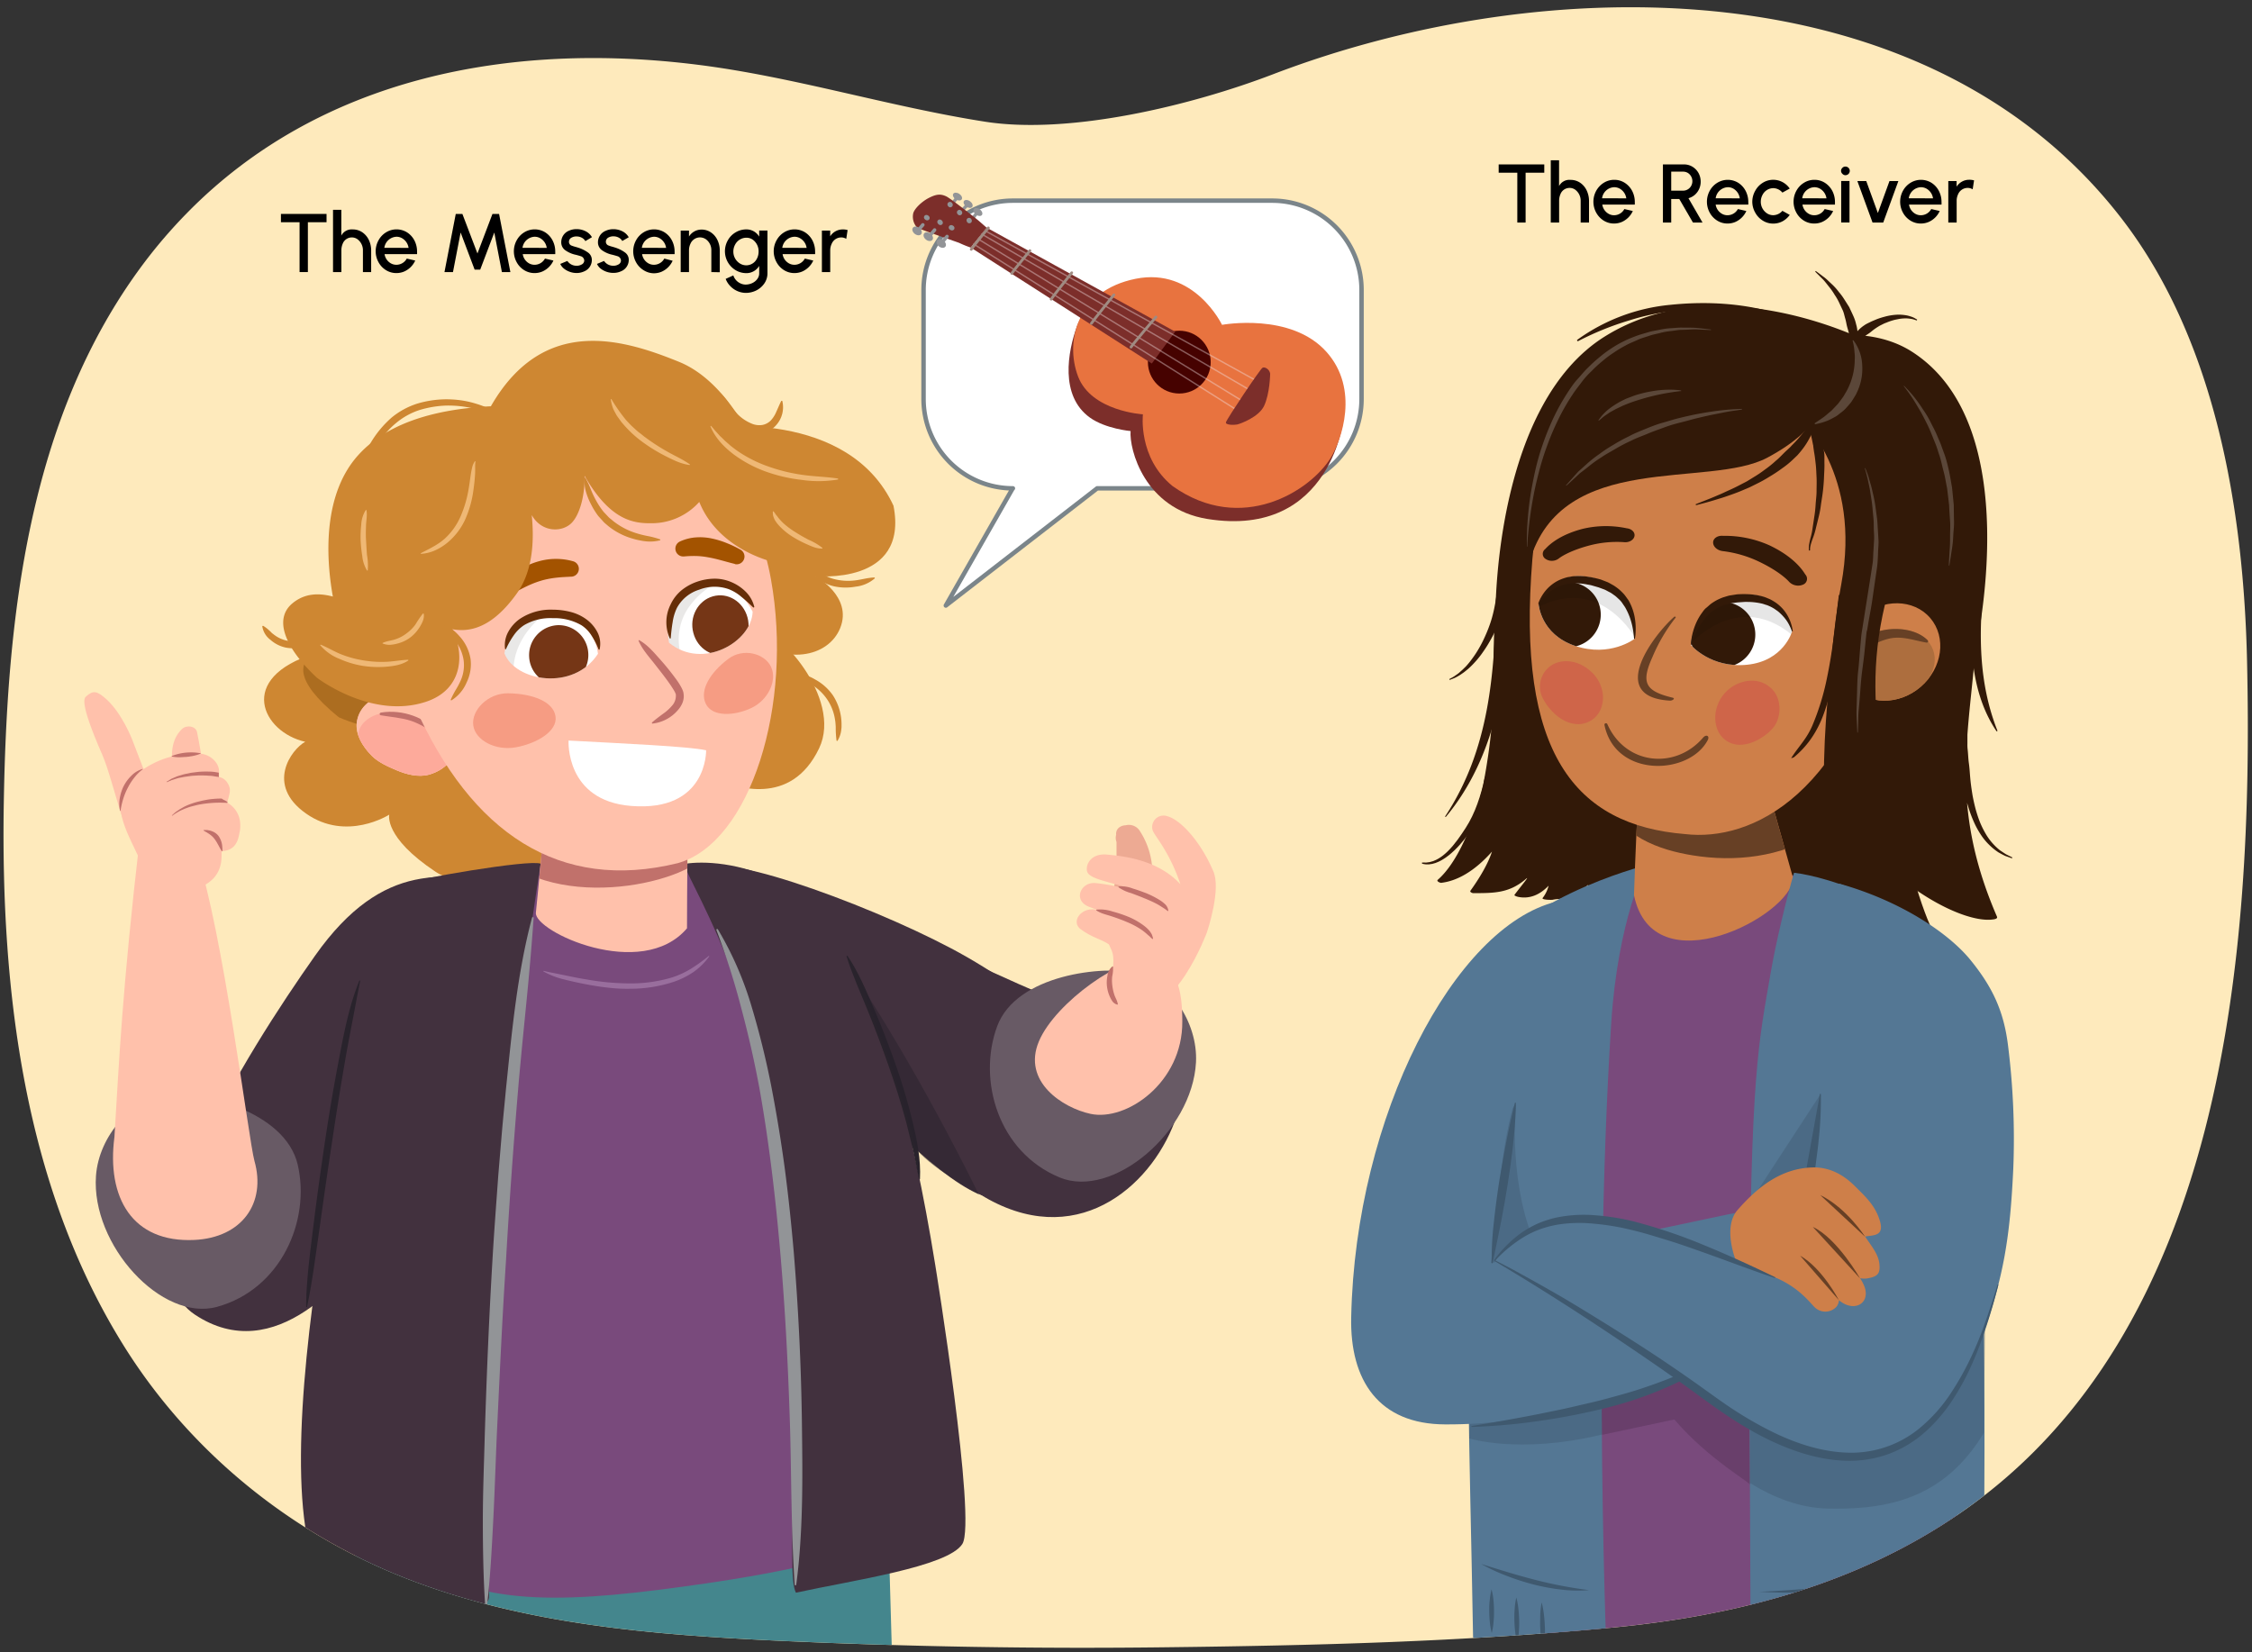 <svg xmlns="http://www.w3.org/2000/svg" xmlns:xlink="http://www.w3.org/1999/xlink" width="760" height="557.68" viewBox="0 0 760 557.68"><rect x="0" y="0" width="760" height="557.68" fill="#333333" stroke="none"/><defs><clipPath id="a"><path d="M63,72c44.76-45.75,108.88-58.13,172.42-50.15,32.69,4.1,64.45,14.12,97,19.22,28.65,4.48,69.66-5.46,97.18-16,92.19-35.3,221.31-36.55,286.89,49.34,31.43,41.17,40.72,98.28,41.84,148.82,2.19,98.83-7.65,226.17-96.8,287.42-35.28,24.24-75.83,34.73-118,38.71-49.68,4.71-100.09,6-150,6.58q-64.75.81-129.49-2.14c-43-2-87.06-5.4-127.47-21.3-39.11-15.38-73-43.1-95.14-78.86C8.12,399.92.33,334.34,1.26,272.11c1-63.27,8.11-130.75,46.93-182.82A169.68,169.68,0,0,1,63,72Z" fill="#feeabc"/></clipPath><clipPath id="b"><path d="M564.25,293.58s-41.42,3.68-51.13,48c-8.3,37.87-12,75.54-9.58,203.75,0,0,62.81,29.23,155.54.93.7-12.29,8.21-157.23-11.18-215.52a52.2,52.2,0,0,0-41.09-35C581,291.1,564.25,293.58,564.25,293.58Z" fill="#794a7c"/></clipPath><clipPath id="c"><path d="M554.09,247.3s-1.82,28.27-2.65,54.84c6.48,31.31,53.15,6.86,53.71-5.72-4.14-14.77-13.69-48.67-13.69-48.67Z" fill="#ce7f49"/></clipPath><clipPath id="d"><path d="M651.41,208.57c5.58,6.5,4.13,16.91-3.24,23.24s-17.89,6.2-23.47-.3-4.14-16.91,3.24-23.25S645.82,202.06,651.41,208.57Z" fill="none"/></clipPath><clipPath id="e"><path d="M570.66,217.7s6.66,7.93,19,6.64,15.12-11.21,15.12-11.21-2-13-16.33-12.48C571.23,201.32,570.66,217.7,570.66,217.7Z" fill="none"/></clipPath><clipPath id="f"><path d="M551.59,215.62s-8.22,6.31-20,2.37-12.35-14.21-12.35-14.21,4.75-12.31,18.64-8.66C554.57,199.5,551.59,215.62,551.59,215.62Z" fill="none"/></clipPath><clipPath id="g"><path d="M499.65,398.77c5.6-49.06,9.58-84.41,41.06-98.17,46.76-18,68.57-13,96.46.27,39.44,18.76,32.81,71,33,106.93.19,40.85-.6,28.69-1,132.51-107.79,38.62-172.31-13.59-172.54-13.18C493.88,532.27,496.91,422.76,499.65,398.77Z" fill="none"/></clipPath><clipPath id="h"><path d="M232.12,274.67s-47.41-6.26-47.76-3.31-2.81,30.34-3.51,36.66,35.71,23.27,51,5.27C231.85,301.7,232.12,274.67,232.12,274.67Z" fill="none"/></clipPath><clipPath id="i"><path d="M120.5,243.23c1-5.39,6-8.72,11.95-9a19.82,19.82,0,0,1,13.77,4c3.53,2.61,6.9,5.82,7.82,10.05,1.33,6-3,11.36-9.23,13.12-3.57,1-7.69-.08-10.9-1.44-2.89-1.22-6.21-2.68-8.4-4.88C122.48,252.09,119.64,247.65,120.5,243.23Z" fill="#ffc1ab"/></clipPath><clipPath id="j"><path d="M170.24,220.49c3.62,9.45,23.29,12.93,31.57.15C199.85,204.05,173.24,200.75,170.24,220.49Z" fill="none"/></clipPath><clipPath id="k"><path d="M254,206.44c-.31,10.13-16.85,19.85-28.21,10.46C222.42,200.56,245.22,188.74,254,206.44Z" fill="none"/></clipPath></defs><path d="M63,72c44.76-45.75,108.88-58.13,172.42-50.15,32.69,4.1,64.45,14.12,97,19.22,28.65,4.48,69.66-5.46,97.18-16,92.19-35.3,221.31-36.55,286.89,49.34,31.43,41.17,40.72,98.28,41.84,148.82,2.19,98.83-7.65,226.17-96.8,287.42-35.28,24.24-75.83,34.73-118,38.71-49.68,4.71-100.09,6-150,6.58q-64.75.81-129.49-2.14c-43-2-87.06-5.4-127.47-21.3-39.11-15.38-73-43.1-95.14-78.86C8.12,399.92.33,334.34,1.26,272.11c1-63.27,8.11-130.75,46.93-182.82A169.68,169.68,0,0,1,63,72Z" fill="#feeabc"/><g clip-path="url(#a)"><path d="M588.36,240.48c7.8-.57,15.57-1.51,22.86-1.57,8.91-.06,18.21-.46,27.46-.27-4.89,13.88-9.3,20.52-12.9,41.7-.29.11-.11,22.65,6.46,33.35.39.65-1.21.52-1.31.43-5.2-.84-12.28-5.53-13.89-8.19.7,4.25.45,2.78,1.21,5.11.19.58-1,.4-1,.4-4.57-.73-13.42-6.67-14.25-7.32-.65-.51-.09,1.1.6,4,.08.34-1,.18-1.43.1a11.75,11.75,0,0,1-8.33-6.76,9,9,0,0,0,.51,4c.27.74-3.33-.65-3.43-.79a18.26,18.26,0,0,1-7.26-7C585.26,278.63,586.61,259.54,588.36,240.48Z" fill="#321908"/><path d="M485.22,296.92c10.07-8.77,15.65-32.33,15.43-32.57,5.16-27.61,2.37-35.45,4-57.71.19-2.63.14-70.26,37.1-93.18,38.94-24.15,89.33,2.17,89.33,2.17s-72.73,168.93-73.39,170.68c-2.09,5.56-12.37,15.28-21.65,17.57,0,0-1.8.44-1.58-.14,1.18-3.24,1.16-1.18,1.51-5.1-7.3,5.87-8.38,4.26-11.88,5-.15.11-4,.09-3.47-.59a11.18,11.18,0,0,0,2-4.14c-2.78,2.9-6.16,4.58-10.22,3.79-.41-.08-1.51-.42-1.29-.71,2.25-3,5.35-6.66,3.85-5.36-5.67,4.9-10.93,4.78-17.89,4.8,0,0-1.2-.31-.81-.85,2.92-4.06,5.83-8.83,7.25-13.17-6,6.76-11.9,9.94-17.17,10.54C486.15,298,484.62,297.45,485.22,296.92Z" fill="#321908"/><path d="M564.25,293.58s-41.42,3.68-51.13,48c-8.3,37.87-12,75.54-9.58,203.75,0,0,62.81,29.23,155.54.93.7-12.29,8.21-157.23-11.18-215.52a52.2,52.2,0,0,0-41.09-35C581,291.1,564.25,293.58,564.25,293.58Z" fill="#794a7c"/><g clip-path="url(#b)"><path d="M590.65,501.29c.73-.72-13.53-8.21-25.61-22.23l-24.41,5.2-7.49-25,44.46-22s23.92,29.24,23.68,30.2-10.63,33.83-10.63,33.83" fill="#513153" opacity="0.4"/></g><path d="M555.59,292S507,304.12,496.48,331.64s2.91,47.41,1.25,70.42c-3.63,50.44-1.8,80-.6,150.52,0,0,12.77,14.51,45.37,14.51,0,0-5.25-120.22,1.24-221.58C546,310,555.59,292,555.59,292Z" fill="#547794"/><path d="M554.09,247.3s-1.82,28.27-2.65,54.84c6.48,31.31,53.15,6.86,53.71-5.72-4.14-14.77-13.69-48.67-13.69-48.67Z" fill="#ce7f49"/><g clip-path="url(#c)"><path d="M546.82,257.57c9.75.7,19,5.09,28.86,5.78,11.75.83,23.26-3.17,34.78-5.28,11-2,11.74,18.19,3.4,23.29-13,7.94-28.36,9.63-42.65,7.31-10.65-1.72-25.21-6.2-29.9-20.56C539.8,263.49,543,257.3,546.82,257.57Z" fill="#674025"/></g><polygon points="550.52 263.09 542.4 312.37 588.27 318.29 590.58 267.92 550.52 263.09" fill="none"/><path d="M517.15,188.63c-5.45,65.59,14.42,89.85,51.58,92.87,21.91,2.54,55.91-12.3,70.4-79.54,10.09-46.81-19.78-77.46-53.46-81.14S521.11,140.91,517.15,188.63Z" fill="#ce7f49"/><path d="M645.25,118.7c39,25,21.52,99.49,21.29,102.15-.81,9.4-1.94,18.23-2.58,27.1,0,.32,0,.62,0,1,0,.64,0,1.32,0,2a13.73,13.73,0,0,0,.09,2.12c.16,1.45.18,2.9.41,4.56s.31,3.3.46,5,.39,3.4.66,5.1.65,3.37,1.06,5a44.41,44.41,0,0,0,1.51,4.65,31.16,31.16,0,0,0,2,4.05,19.21,19.21,0,0,0,2.35,3.23,20.53,20.53,0,0,0,2.44,2.31c.83.53,1.54,1.05,2.16,1.4l2,1-.09.31-2.17-.77c-.67-.28-1.45-.73-2.37-1.22a19.5,19.5,0,0,1-2.75-2.17,20,20,0,0,1-2.79-3.17,29.16,29.16,0,0,1-2.41-4.12,44.31,44.31,0,0,1-1.91-4.77c-.27-.83-.53-1.67-.77-2.53,1,11.57,3.84,24,10.1,38.44.36.83-1.35.93-1.39.94-9.86,1.36-33.18-10.67-48.62-32.36-.34-.48,10.28-124.51-7.12-146.07-6.15-7.62,8.69-15.6,5.68-18.69C622.58,113.13,634.71,111.93,645.25,118.7Z" fill="#321908"/><path d="M651.41,208.57c5.58,6.5,4.13,16.91-3.24,23.24s-17.89,6.2-23.47-.3-4.14-16.91,3.24-23.25S645.82,202.06,651.41,208.57Z" fill="#ce7f49"/><g clip-path="url(#d)"><path d="M620.68,231.1c2.37,6.37,11.39,8.89,20.14,5.63s13.91-11.07,11.54-17.44-11.4-8.89-20.14-5.63S618.3,224.73,620.68,231.1Z" fill="#ad6e3e"/><path d="M650.58,216.11c-5.43-5.56-18.42-4.9-23.37,1-.69.84,0,2.36,1.16,2,3.08-1.05,5.75-2.77,9-3.54,4.49-1.08,8.47.57,12.8,1.31A.47.47,0,0,0,650.58,216.11Z" fill="#674025"/></g><path d="M598.41,233c-2.57-3-7.07-4.49-12.34-2.08a12.73,12.73,0,0,0-7.13,9.94c-.53,5,1.82,9.09,6.14,10.24s9.79-1.64,13-5.09C601.08,242.76,601.51,236.63,598.41,233Z" fill="#cf6549"/><path d="M619.2,122.18c33.26,16.86,16.63,83,16.13,85.43-4.09,19.64-2.24,35.81,0,51.83-.36.26-.71.55-1.07.8-7.83,5.33-8.13,8.85-16.58,12.26-.51-7.32-2.46-42,3.69-75.22,6.91-37.3-13.24-55.39-15.87-59.78Z" fill="#321908"/><path d="M615.15,134.87s.45,9.31-18.64,19.55c-19.87,10.66-69.44-2.75-80.35,35.21-8.74-14.49,2.69-45.79,2.69-45.79L535.59,120l31.7-14.59,24,2.27L613.17,116S625.92,111.35,615.15,134.87Z" fill="#321908"/><path d="M565,208.18c.24-.22.68,0,.47.29a57.42,57.42,0,0,0-7.78,13.21c-3.87,8.59-2.67,11.52,6.78,13.78,1,.25,0,1-.84,1C541.85,235.28,558.47,213.84,565,208.18Z" fill="#674025"/><path d="M605.91,197.54a4.09,4.09,0,0,0,2.43-.18,2.12,2.12,0,0,0,.93-3.46c-.35-.44-2.9-5.48-12.11-9.85a36.83,36.83,0,0,0-15.7-3.21c-1.86-.16-3.35.87-3.32,2.3s1.52,2.7,3.39,2.87a39.21,39.21,0,0,1,11.84,3.42c7.57,3.58,10.28,6.78,10.31,6.81A4.14,4.14,0,0,0,605.91,197.54Z" fill="#321908"/><path d="M523.85,189.27a3.75,3.75,0,0,1-2.18-.59,2,2,0,0,1-.24-3.33c.4-.34,3.59-4.51,12.72-6.88a33.94,33.94,0,0,1,14.82-.18c1.71.18,2.89,1.38,2.62,2.68s-1.86,2.21-3.58,2a36.4,36.4,0,0,0-11.35,1.05c-7.51,1.95-10.53,4.4-10.56,4.43A3.83,3.83,0,0,1,523.85,189.27Z" fill="#321908"/><path d="M617.18,231.76c5.33,2,13.21,9.07,21.9,9.79-.7,39.59,10.4,66.53,12.45,71.16.27.62-1,.66-1,.66-6.53.17-13.91-1.69-16.52-7.66-.82-1.88-1,.75,1.92,8.35.14.36-1.57.39-2,.35C613,312.52,614.18,260.92,617.18,231.76Z" fill="#321908"/><path d="M524.54,224c3.52-1.58,8.38-1.14,12.64,2.87,2.87,2.71,4.56,7.09,3.47,11.06a8.24,8.24,0,0,1-9.46,6.34c-4.65-.66-8.89-5.05-10.79-9.15A8.58,8.58,0,0,1,524.54,224Z" fill="#cf6549"/><path d="M570.66,217.7s6.66,7.93,19,6.64,15.12-11.21,15.12-11.21-2-13-16.33-12.48C571.23,201.32,570.66,217.7,570.66,217.7Z" fill="#fff"/><g clip-path="url(#e)"><path d="M570.44,213a11,11,0,1,0,12.17-9.77A11,11,0,0,0,570.44,213Z" fill="#321908"/><path d="M568.64,219.28s17.51-22.49,38-3.38c6.52-2.64,3.61-10.09,3.61-10.09l-14.16-8.16-17.12.18-9,7.45-2.48,10.22Z" opacity="0.1"/></g><path d="M570.79,217.71s.22-.77.68-2.05a24.61,24.61,0,0,1,2.41-4.89A22.28,22.28,0,0,1,576,208c.41-.42.88-.82,1.32-1.24s1-.76,1.5-1.09,1.07-.66,1.67-.9,1.18-.51,1.82-.69,1.28-.38,2-.5l2-.27,2.22-.15c.8-.06,1.37,0,2.07,0a22.94,22.94,0,0,1,3.94.53c.63.14,1.19.39,1.79.54a17.45,17.45,0,0,1,1.63.74,11,11,0,0,1,1.44.91,9.09,9.09,0,0,1,1.27,1,16.86,16.86,0,0,1,2,2.2,12.65,12.65,0,0,1,1.22,2,16.78,16.78,0,0,1,.86,2l.27,0a12.46,12.46,0,0,0-.43-2.14,14.59,14.59,0,0,0-.88-2.33,13.83,13.83,0,0,0-1.73-2.73,13.36,13.36,0,0,0-2.83-2.58,17.88,17.88,0,0,0-1.81-1.06c-.67-.27-1.33-.58-2-.8a20.51,20.51,0,0,0-4.49-.85,32.06,32.06,0,0,0-4.7,0l-2.35.37c-.77.15-1.52.43-2.27.64a19.31,19.31,0,0,0-2.13.93,20.68,20.68,0,0,0-1.92,1.2c-.59.44-1.12,1-1.67,1.42s-1,1.06-1.37,1.59a18.34,18.34,0,0,0-1.94,3.29,21.59,21.59,0,0,0-1.65,5.46,17.14,17.14,0,0,0-.22,2.16Z" fill="#321908"/><path d="M551.59,215.62s-8.22,6.31-20,2.37-12.35-14.21-12.35-14.21,4.75-12.31,18.64-8.66C554.57,199.5,551.59,215.62,551.59,215.62Z" fill="#fff"/><g clip-path="url(#f)"><path d="M540.15,208.67a11,11,0,1,1-9.77-12.17A11,11,0,0,1,540.15,208.67Z" fill="#321908"/><path d="M553.22,217.59S541,191.86,516.85,206.1c-5.8-4-1.35-10.64-1.35-10.64l15.59-4.91,16.68,3.87,7.2,9.23.22,10.51Z" opacity="0.1"/></g><path d="M551.46,215.6s-.05-.8-.22-2.15a24.89,24.89,0,0,0-1.29-5.29,22.93,22.93,0,0,0-1.46-3.12c-.31-.5-.68-1-1-1.49s-.78-1-1.22-1.39-.91-.88-1.44-1.24-1-.76-1.64-1.07-1.16-.65-1.79-.91l-1.94-.71-2.14-.62c-.76-.23-1.35-.26-2-.42a23.48,23.48,0,0,0-4-.34c-.64,0-1.25.13-1.87.15a15.75,15.75,0,0,0-1.74.37,11.34,11.34,0,0,0-1.61.58,9,9,0,0,0-1.46.71,16.21,16.21,0,0,0-2.38,1.72,13.27,13.27,0,0,0-1.63,1.72,17.89,17.89,0,0,0-1.26,1.73l-.26-.09a12.12,12.12,0,0,1,.88-2,14.83,14.83,0,0,1,1.36-2.09,13.37,13.37,0,0,1,2.29-2.29,12.94,12.94,0,0,1,3.31-1.91,20.34,20.34,0,0,1,2-.65c.7-.11,1.42-.27,2.16-.34a21.28,21.28,0,0,1,4.57.14,33.06,33.06,0,0,1,4.59,1l2.22.86c.72.32,1.38.76,2.07,1.12a19.64,19.64,0,0,1,1.88,1.37,22.12,22.12,0,0,1,1.62,1.59c.48.56.88,1.18,1.31,1.75s.71,1.23,1,1.84a18.28,18.28,0,0,1,1.19,3.63,21.93,21.93,0,0,1,.42,5.69,16.69,16.69,0,0,1-.24,2.15Z" fill="#321908"/><path d="M515.45,184.45s0-1.7.3-4.66.77-7.18,1.72-12.18c.46-2.51,1.08-5.2,1.8-8s1.6-5.78,2.7-8.76a86.93,86.93,0,0,1,3.78-9,70.81,70.81,0,0,1,5-8.75c.91-1.43,2-2.74,3-4.1s2.14-2.6,3.36-3.75a40.91,40.91,0,0,1,3.64-3.35,35.15,35.15,0,0,1,3.87-2.9,40.56,40.56,0,0,1,4-2.41c1.33-.75,2.74-1.27,4.06-1.89s2.71-.94,4-1.4,2.62-.64,3.85-1a25.13,25.13,0,0,1,3.59-.6c1.15-.13,2.24-.36,3.27-.38,2.07,0,3.86-.22,5.35-.14l4.66.22,0-.18s-1.69-.22-4.67-.53c-1.49-.16-3.32-.08-5.42-.13-1,0-2.16.14-3.34.2a24.67,24.67,0,0,0-3.68.49c-1.27.28-2.63.44-4,.86s-2.77.77-4.17,1.3-2.85,1.09-4.25,1.82a36.25,36.25,0,0,0-4.19,2.42,38.79,38.79,0,0,0-4,3A45.37,45.37,0,0,0,536,124c-1.27,1.17-2.32,2.55-3.51,3.83s-2.18,2.72-3.14,4.18a73.24,73.24,0,0,0-5.08,9,90.06,90.06,0,0,0-3.73,9.26,80.59,80.59,0,0,0-2.53,9c-.63,2.89-1.16,5.62-1.55,8.17s-.65,4.88-.82,7-.27,3.89-.32,5.39c-.1,3,0,4.69,0,4.69Z" fill="#5b4739"/><path d="M587.93,138a81.49,81.49,0,0,0-10.37.93A106.42,106.42,0,0,0,567.08,141c-1.91.43-3.82,1.08-5.8,1.62s-3.93,1.3-5.86,2.09-3.88,1.55-5.68,2.54a53.27,53.27,0,0,0-5.29,2.89,45,45,0,0,0-4.7,3.1,42.25,42.25,0,0,0-4,3.12l-3.17,2.85-2.2,2.45-1.91,2.14.14.11s.8-.69,2.13-1.93l2.38-2.22c1-.76,2.15-1.61,3.33-2.59a40.25,40.25,0,0,1,4-2.84c1.43-1,3.08-1.86,4.73-2.84a52.33,52.33,0,0,1,5.22-2.72c1.78-.93,3.73-1.58,5.61-2.38s3.82-1.45,5.7-2.16,3.81-1.24,5.68-1.7,3.65-1,5.37-1.41,3.36-.79,4.87-1.11c3-.58,5.59-1.14,7.39-1.37s2.83-.44,2.83-.44Z" fill="#5b4739"/><path d="M567.32,131.78s-.48-.09-1.32-.16-2-.14-3.49-.09a35.59,35.59,0,0,0-4.89.49,41.43,41.43,0,0,0-5.49,1.3c-.92.3-1.82.67-2.72,1s-1.72.79-2.54,1.18a30.91,30.91,0,0,0-4.18,2.75c-.57.47-1.05.95-1.47,1.37a11.75,11.75,0,0,0-1,1.16c-.53.67-.79,1.07-.79,1.07l.13.13,1-.83a11.87,11.87,0,0,1,1.15-.91l1.59-1.08,2-1.11,2.29-1.09a51.89,51.89,0,0,1,5.15-1.9,74.94,74.94,0,0,1,10-2.44c2.78-.47,4.64-.65,4.64-.65Z" fill="#5b4739"/><path d="M629.49,158s.14.33.38.94.59,1.53.92,2.73.81,2.62,1.15,4.32a46.84,46.84,0,0,1,1.08,5.7c.14,1.06.29,2.16.44,3.3s.17,2.33.26,3.56.15,2.48.23,3.76-.1,2.6-.14,3.94-.1,2.7-.22,4.07-.38,2.75-.57,4.15c-.4,2.74-.8,5.52-1.2,8.3s-1,5.54-1.43,8.27c-.76,4.71-.11-.83-.66,4.05-.14,1.33-.27,2.65-.4,3.94-.24,2.6-.59,5.1-.9,7.48s-.48,4.64-.63,6.73-.31,4-.47,5.72a38.52,38.52,0,0,0-.21,4.4c-.06,2.44-.14,3.87-.14,3.87l-.17,0s-.07-1.4-.18-3.86a41.48,41.48,0,0,1-.07-4.44c.05-1.71.11-3.64.17-5.75s.09-4.39.37-6.8.43-4.94.66-7.57c.12-1.31.24-2.65.36-4s.41-2.69.6-4.06c.43-2.74.87-5.51,1.31-8.29s.88-5.54,1.31-8.27c.21-1.37.42-2.72.62-4.06s.18-2.68.27-4,.15-2.6.23-3.87-.06-2.5-.09-3.71,0-2.37-.11-3.51-.21-2.21-.31-3.26c-.15-2.1-.52-4-.77-5.69s-.63-3.14-.86-4.34c-.56-2.39-1-3.73-1-3.73Z" fill="#5b4739"/><path d="M642.46,130.3l.46.58,1.22,1.65c.51.73,1.14,1.59,1.78,2.64s1.35,2.23,2.11,3.52,1.48,2.76,2.25,4.28,1.46,3.2,2.14,4.94c.34.86.72,1.73,1.05,2.63s.6,1.83.9,2.76c.68,1.83,1,3.8,1.53,5.71s.8,3.88,1.21,5.8c.23,1.94.46,3.85.68,5.71.06,1.86.2,3.67.32,5.38s0,3.35,0,4.86,0,2.9-.09,4.12-.15,2.3-.2,3.19c-.11,1.77-.13,2.8-.13,2.8l.18,0s.15-1,.43-2.76c.13-.88.3-2,.49-3.18a36.07,36.07,0,0,0,.39-4.14c.07-1.52.31-3.16.26-4.91s-.06-3.59-.09-5.5c-.19-1.9-.38-3.86-.58-5.85-.37-2-.66-4-1.12-6s-.95-4-1.68-5.84L655,150c-.35-.91-.76-1.79-1.13-2.67-.7-1.78-1.62-3.39-2.39-4.95s-1.67-3-2.54-4.23a45.39,45.39,0,0,0-6.35-7.93Z" fill="#5b4739"/><path d="M542.44,244.39c6.16,13.85,23,15.42,32.3,4.57,1.07-1.24,2.35-.62,1.55.88-6.31,11.86-31.14,12.76-34.82-5.16A.51.51,0,0,1,542.44,244.39Z" fill="#674025"/><path d="M612.58,91.68l1,1c.32.32.7.71,1.15,1.15a13.41,13.41,0,0,1,1.4,1.54l1.52,1.91a20.17,20.17,0,0,1,1.51,2.23A17.83,17.83,0,0,1,620.6,102c.41.88.84,1.77,1.26,2.67s.58,1.88.86,2.81.4,1.87.63,2.75.53,1.73.66,2.57.35,1.61.54,2.34a16.63,16.63,0,0,1,.43,2c.12.61.24,1.14.35,1.58.22.89.4,1.41.4,1.41l.3,0s.18-.51.39-1.41c.1-.46.21-1,.32-1.65a9.75,9.75,0,0,0,.21-2.17c0-.8,0-1.67-.06-2.59a12.25,12.25,0,0,0-.49-2.86,14.13,14.13,0,0,0-1-2.93c-.44-1-.9-1.93-1.34-2.89L622.39,101a19.82,19.82,0,0,0-1.82-2.46,18.79,18.79,0,0,0-1.86-2.15l-1.85-1.75a13,13,0,0,0-1.63-1.35l-1.31-1-1.14-.84Z" fill="#321908"/><path d="M647,107.85l-1-.57a6.84,6.84,0,0,0-1.28-.5,9.2,9.2,0,0,0-1.77-.42,15.45,15.45,0,0,0-2.13-.17,18,18,0,0,0-2.38.19,19.24,19.24,0,0,0-2.5.53,26.25,26.25,0,0,0-2.52.8c-.81.35-1.65.66-2.43,1.07-.4.19-.8.38-1.18.59s-.72.47-1.07.7a12,12,0,0,0-1.82,1.63,14.53,14.53,0,0,0-1.35,1.76,9.15,9.15,0,0,0-.85,1.68,6.52,6.52,0,0,0-.43,1.39,8.69,8.69,0,0,0-.13,1.25l.28.1s.34-.33.81-.87c.22-.28.6-.56.93-.9s.8-.68,1.22-1.08,1-.75,1.49-1.18,1.09-.85,1.71-1.25,1.18-.93,1.82-1.4a23,23,0,0,1,2-1.3c.72-.34,1.43-.76,2.17-1a17.53,17.53,0,0,1,2.2-.78c.73-.23,1.45-.33,2.13-.48a13.73,13.73,0,0,1,1.94-.18,8.4,8.4,0,0,1,1.65.1,6.84,6.84,0,0,1,1.27.24l1.11.36Z" fill="#321908"/><path d="M506.59,188.47s-.21.74-.46,2a17.9,17.9,0,0,0-.39,2.35c-.1.92-.2,2-.27,3.11s-.21,2.27-.27,3.52-.35,2.48-.51,3.7c-.27,1.42-.5,2.68-.85,4.06a37.26,37.26,0,0,1-1.26,4.11c-.49,1.36-1.05,2.69-1.66,4A37.59,37.59,0,0,1,499,219a33.64,33.64,0,0,1-2.13,3.24,28.84,28.84,0,0,1-2.18,2.69L493.59,226c-.35.33-.71.62-1,.9-.64.59-1.3.94-1.79,1.33-1,.62-1.69.94-1.69.94l.11.31.47-.19c.31-.13.78-.28,1.36-.55a17.39,17.39,0,0,0,2-1.15c.36-.26.76-.51,1.16-.82l1.23-1a28.91,28.91,0,0,0,2.53-2.54c.44-.47.86-1,1.27-1.51s.84-1.08,1.23-1.67a40.3,40.3,0,0,0,2.33-3.67,44.84,44.84,0,0,0,2.06-4,45.63,45.63,0,0,0,1.74-4.22,28.61,28.61,0,0,0,1.24-4.28,40.23,40.23,0,0,0,.35-4.31c-.05-1.32-.13-2.56-.24-3.7s-.26-2.08-.38-3-.2-1.7-.3-2.35c-.17-1.31-.32-2.06-.32-2.06Z" fill="#321908"/><path d="M674.07,246.55c-6.37-16.1-6.36-32.93-4.52-50.12a1.25,1.25,0,1,0-2.47-.35c-3,16.74-2.9,36.45,6.67,50.66C673.87,246.93,674.15,246.75,674.07,246.55Z" fill="#321908"/><path d="M604.54,255.76c2.57-4,5-6.18,7-10.68a83,83,0,0,0,5-16.17c1.91-9.08,2.79-17.74,4-27.85.11-.9,2.25-.41,2.16.45-1.12,10-2.2,20.21-4.54,30-2,8.37-4.34,17-12.67,24C605.28,255.66,604.37,256,604.54,255.76Z" fill="#321908"/><path d="M532.28,114.69a63.76,63.76,0,0,1,31.48-11.82c12.21-1.26,25-.56,36.76,3.15.69.22.39,1.5-.32,1.34a115.71,115.71,0,0,0-34.77-2.46,77.2,77.2,0,0,0-15.59,3.24,98.81,98.81,0,0,0-17.28,7A.29.29,0,0,1,532.28,114.69Z" fill="#321908"/><path d="M507.43,200.69c-.1-.91-2.45-.72-2.46.19-.58,26.58-2.34,52.09-17.25,74.62a.15.15,0,0,0,.23.18C504.55,255.86,510.27,226.49,507.43,200.69Z" fill="#321908"/><path d="M611.46,139.18s0,.22,0,.63a6.2,6.2,0,0,1-.32,1.57,16,16,0,0,1-2.82,4.91c-.73.93-1.58,1.91-2.52,2.91-.47.5-1,1-1.46,1.52l-.39.38-.35.33-.86.79c-1.13,1.06-2.24,2.32-3.42,3.27a35.58,35.58,0,0,1-3.72,3,41.07,41.07,0,0,1-4,2.69l-2,1.23c-.69.38-1.39.72-2.07,1.08-1.36.72-2.69,1.37-4,1.95s-2.48,1.18-3.63,1.63c-2.27,1-4.19,1.73-5.54,2.26l-2.11.84.1.34,2.2-.58c1.4-.35,3.38-.93,5.76-1.67,1.2-.34,2.47-.8,3.82-1.27s2.76-1,4.21-1.63c.72-.31,1.46-.6,2.2-.94l2.2-1.09a45.67,45.67,0,0,0,4.42-2.45,47.49,47.49,0,0,0,4.29-2.84,28.46,28.46,0,0,0,3.78-3.1l.84-.8.48-.46.4-.45c.52-.59,1-1.18,1.46-1.79a25.13,25.13,0,0,0,2.29-3.61,13,13,0,0,0,1.73-6.3,5.32,5.32,0,0,0-.31-1.83c-.15-.38-.22-.58-.22-.58Z" fill="#321908"/><path d="M610.85,185.75s0-.2,0-.56a7.87,7.87,0,0,1,.27-1.5c.19-.65.45-1.43.79-2.34a24.22,24.22,0,0,0,.93-3.17c.29-1.15.6-2.4.92-3.72a32.17,32.17,0,0,0,.78-4.23c.22-1.49.49-3,.67-4.61s.3-3.07.36-4.67.19-3.2.13-4.77q0-1.19,0-2.34c0-.78-.17-1.52-.25-2.26s-.22-1.47-.35-2.16l0-.13,0-.17,0-.06-.07-.23-.14-.48c-.11-.31-.21-.61-.31-.92a18.62,18.62,0,0,0-.63-1.77L613,144a18.65,18.65,0,0,0-1.59-2.61,20.46,20.46,0,0,0-1.36-1.82c-.79-1-1.29-1.49-1.29-1.49l-.27.2s.19.75.6,2l.73,2.23c.27.84.65,1.79.9,2.8a30.83,30.83,0,0,1,.85,3.36c.06.31.13.64.2,1l.1.49.06.24,0,.07v0h0c0,.1,0-.11,0-.08v.12c.07.66.18,1.31.27,2,.26,1.32.4,2.74.57,4.19s.2,2.95.28,4.45,0,3.08,0,4.6-.21,2.95-.31,4.37a39.25,39.25,0,0,1-.44,4.16c-.2,1.34-.39,2.6-.57,3.77a23.32,23.32,0,0,1-.61,3.1,24.7,24.7,0,0,0-.56,2.46,7.76,7.76,0,0,0-.12,1.65c0,.36,0,.55,0,.55Z" fill="#321908"/><path d="M651.78,277.68c4.11,9.12,6.32,19.65,15.26,24.24.23.11.06.5-.17.43-9.41-2.88-16.49-14.18-19.91-23.16C646.69,278.45,651.46,277,651.78,277.68Z" fill="#321908"/><path d="M480.16,291.09c6.33.56,11.24-6.69,14.47-11.67s5.17-11.07,6.46-17c.13-.64,1.06-.57,1,.1-1.07,7.4-2.37,13-6.59,19-3.17,4.52-9.67,11.54-15.42,10C479.67,291.34,479.81,291.06,480.16,291.09Z" fill="#321908"/><path d="M605.45,294.55c-2.54,8.42-6.21,24.19-7.59,32.13-4.58,26.25-7,35.12-7.55,123l.56,118s51,1,78.21-14c0,0,2.37-116.28-2-165.75-3.63-41.4-4-72.15-29.27-83C620.49,297.44,611.09,295.23,605.45,294.55Z" fill="#547794"/><path d="M499.84,527.81c6,1.89,12,3.77,18,5.31a143.77,143.77,0,0,0,18.43,3.53,45.61,45.61,0,0,1-9.49-.19,68.73,68.73,0,0,1-9.35-1.74,81.29,81.29,0,0,1-9-2.9A63.26,63.26,0,0,1,499.84,527.81Z" fill="#3f596f"/><path d="M593.69,537.21c6.24-.24,12.44-.71,18.64-1.24s12.37-1.24,18.52-2.11,12.29-1.85,18.39-3l4.57-.91,4.55-1c3.06-.59,6-1.49,9.1-2.15a157.4,157.4,0,0,1-18,5.3l-2.28.54-2.29.47-4.6.92c-3.08.52-6.16,1.06-9.26,1.47-6.19.84-12.41,1.46-18.65,1.76A164.83,164.83,0,0,1,593.69,537.21Z" fill="#3f596f"/><path d="M530.56,551a9.42,9.42,0,0,1,1,2.25,15.43,15.43,0,0,1,.58,2.32,14.43,14.43,0,0,1,.22,2.38,9.4,9.4,0,0,1-.22,2.45,9.76,9.76,0,0,1-1-2.24,16.08,16.08,0,0,1-.79-4.7A9.87,9.87,0,0,1,530.56,551Z" fill="#3f596f"/><path d="M520.28,540.8a28.15,28.15,0,0,1,.77,4.22c.18,1.41.26,2.83.32,4.24s0,2.83,0,4.25a29.69,29.69,0,0,1-.48,4.27,28.18,28.18,0,0,1-.78-4.22c-.17-1.41-.25-2.83-.32-4.24s0-2.84,0-4.25A29.69,29.69,0,0,1,520.28,540.8Z" fill="#3f596f"/><path d="M511.72,539.14a23.16,23.16,0,0,1,.7,3.81c.16,1.28.22,2.55.26,3.83s0,2.55-.09,3.82a24.17,24.17,0,0,1-.55,3.84,22,22,0,0,1-.71-3.81c-.16-1.27-.22-2.55-.26-3.82s0-2.55.1-3.83A23.07,23.07,0,0,1,511.72,539.14Z" fill="#3f596f"/><path d="M503.36,536.38a22.55,22.55,0,0,1,.65,3.68c.13,1.23.18,2.46.19,3.69a35,35,0,0,1-.16,3.69,21.52,21.52,0,0,1-.61,3.69,22.66,22.66,0,0,1-.65-3.69c-.13-1.23-.18-2.45-.19-3.68s0-2.46.16-3.69A23.67,23.67,0,0,1,503.36,536.38Z" fill="#3f596f"/><path d="M602.59,543.2a36.35,36.35,0,0,1,.63,4.72c.13,1.58.16,3.15.18,4.73s0,3.14-.18,4.72a34.7,34.7,0,0,1-.63,4.72,36.35,36.35,0,0,1-.63-4.72c-.13-1.58-.16-3.15-.18-4.72s.06-3.15.18-4.73A36.35,36.35,0,0,1,602.59,543.2Z" fill="#3f596f"/><path d="M615.87,542.09a37.88,37.88,0,0,1,.77,4.79c.17,1.6.25,3.2.32,4.8s0,3.2,0,4.81a36,36,0,0,1-.49,4.82,35.9,35.9,0,0,1-.77-4.79c-.17-1.6-.26-3.2-.32-4.8s0-3.2,0-4.8A37.62,37.62,0,0,1,615.87,542.09Z" fill="#3f596f"/><path d="M629.69,540.78a38.25,38.25,0,0,1,.83,4.82c.2,1.61.3,3.23.39,4.84s.09,3.24,0,4.86a38.42,38.42,0,0,1-.42,4.88,36.57,36.57,0,0,1-.84-4.82c-.2-1.61-.3-3.23-.38-4.85s-.09-3.23,0-4.86A36.52,36.52,0,0,1,629.69,540.78Z" fill="#3f596f"/><path d="M641,539.42a31.5,31.5,0,0,1,.83,4.48c.2,1.5.31,3,.39,4.5s.09,3,0,4.52a31.81,31.81,0,0,1-.42,4.54A33.29,33.29,0,0,1,641,553c-.19-1.5-.3-3-.38-4.5s-.09-3,0-4.52A33.32,33.32,0,0,1,641,539.42Z" fill="#3f596f"/><path d="M652.81,536.65a32.41,32.41,0,0,1,.83,4.42c.2,1.47.3,2.95.39,4.43s.08,3,0,4.45a29.38,29.38,0,0,1-.42,4.47,30.56,30.56,0,0,1-.83-4.41c-.2-1.47-.3-3-.39-4.43s-.08-3,0-4.45A31,31,0,0,1,652.81,536.65Z" fill="#3f596f"/><path d="M663.1,534.1a30,30,0,0,1,.68,4.26c.15,1.42.2,2.84.24,4.26s0,2.84-.12,4.26a30,30,0,0,1-.57,4.27,28.5,28.5,0,0,1-.69-4.25c-.15-1.42-.2-2.84-.23-4.26s0-2.84.12-4.27A28.58,28.58,0,0,1,663.1,534.1Z" fill="#3f596f"/><path d="M625.46,114.83a14.88,14.88,0,0,1,3,8.54,18.35,18.35,0,0,1-1.82,9.13,5.83,5.83,0,0,1-.55,1.05l-.61,1-.63,1c-.23.33-.49.62-.74.92-.52.58-1,1.18-1.56,1.73s-1.18,1-1.79,1.46l-.9.7c-.33.2-.65.4-1,.57-.67.36-1.33.72-2,1a21.19,21.19,0,0,1-4.33,1.24l-.16-.29c1.14-.8,2.32-1.53,3.42-2.37l1.59-1.34.79-.66.72-.76,1.42-1.5c.43-.55.83-1.11,1.24-1.66.2-.28.42-.55.6-.84l.52-.9a17.61,17.61,0,0,0,1-1.82,22.26,22.26,0,0,0,2.18-7.92c.08-.69.06-1.38.1-2.07s0-1.38-.09-2.07a20.67,20.67,0,0,0-.66-4.08Z" fill="#5b4739"/><g clip-path="url(#g)"><path d="M511.54,372.72s-2.8,28.65,7.76,49.69l-27.94,7.92,6.77-43.16Z" fill="#3f596f" opacity="0.4"/><polygon points="614.41 369.21 582.68 417.87 612.77 430.57 619.46 397.57 614.41 369.21" fill="#3f596f" opacity="0.4"/><path d="M495.88,447.28l-.72,38s17.15,5.72,45.47-1.13V447.48Z" fill="#3f596f" opacity="0.4"/><path d="M590.65,444.93v55.63c7.69,4.75,16.61,8.36,26.16,8.57,29.17.63,55.78-7.3,67-67.23l.56-10.37Z" fill="#3f596f" opacity="0.4"/></g><path d="M456,444.52c1.39-68,34.9-131.77,69.14-140.2,6.48-1.59,14.34-3.71,18.69-.9,4,1,3.89,3.18,3.67,8-1,21.37-31.22,41.34-36.82,61.87-5.18,19-4.46,35-7.59,53,12.5-2.4,64.37-13,76.91-15.78,45.76-10,23.65,11.95,27.73,33.29.63,3.29-59.57,37.18-120,36.92C465.33,480.67,455.52,465.91,456,444.52Z" fill="#547794"/><path d="M583.12,452.57a31.18,31.18,0,0,1-8,8.51,60.45,60.45,0,0,1-10.1,6,128.13,128.13,0,0,1-22.09,7.85,222.6,222.6,0,0,1-23,4.55,198.57,198.57,0,0,1-23.35,2.1v-.3c7.76-1.26,15.4-2.62,23-4.11,3.79-.8,7.59-1.51,11.35-2.41s7.53-1.69,11.24-2.71,7.42-2,11.06-3.19,7.24-2.48,10.77-3.9a70.07,70.07,0,0,0,10.16-5.13,35.34,35.34,0,0,0,8.74-7.39Z" fill="#3f596f"/><path d="M504.42,426c.56-.53,15.19-34.21,98.38,6.8,16.12-57,15.83-135.16,18-134.55C641.63,304.11,657.69,315,665,324s11.16,17,12.63,28.57a253.2,253.2,0,0,1,1.81,41.81c-1.06,22.63-3.1,36.46-10.87,57.79-23,63.13-67.34,36.59-92.2,19.1C529.58,438.32,504.44,426,504.42,426Z" fill="#547794"/><path d="M603,430.16c.66-2.47,1.1-5,1.59-7.57l1.4-7.63,2.69-15.28,5.51-30.53.3.05a120.81,120.81,0,0,1-.74,15.62c-.22,2.59-.61,5.15-.93,7.72s-.81,5.11-1.21,7.67-1,5.08-1.5,7.61-1.11,5.07-1.81,7.57-1.38,5-2.16,7.5a52.66,52.66,0,0,1-2.86,7.37Z" fill="#3f596f"/><path d="M511.58,372.22c-.05,4.68-.44,9.23-.93,13.76-.19,2.28-.56,4.52-.81,6.78l-1,6.74-1.12,6.71c-.45,2.23-.78,4.47-1.26,6.7-.85,4.47-1.82,8.87-2.75,13.43l-.29,0a104.6,104.6,0,0,1,.71-13.71c.48-4.55,1.09-9.08,1.77-13.61,1.47-9,3.17-18,5.36-26.9Z" fill="#3f596f"/><path d="M674.43,433.56q-1.71,6.76-3.86,13.4c-1.45,4.41-3,8.79-4.91,13.05a82.84,82.84,0,0,1-6.59,12.28,54.54,54.54,0,0,1-9,10.65,38.84,38.84,0,0,1-11.8,7.42A38.15,38.15,0,0,1,624.59,493c-9.38.09-18.52-2.79-26.91-6.73S581.49,477,574,471.5s-15.1-10.8-22.78-16c-15.37-10.44-30.94-20.49-47-30l.21-.21c2,1,4.12,2.11,6.17,3.19l6.11,3.37c4.05,2.27,8.12,4.54,12.12,6.91q12,7.19,23.73,14.72t23.09,15.71c3.82,2.73,7.46,5.39,11.34,7.8a124.47,124.47,0,0,0,11.88,6.61c8.12,3.89,16.85,6.61,25.63,6.68a36.22,36.22,0,0,0,24.08-8.92,53,53,0,0,0,9-10,97.77,97.77,0,0,0,6.89-11.84,115.66,115.66,0,0,0,5.33-12.77c1.54-4.36,3-8.76,4.32-13.22Z" fill="#3f596f"/><path d="M625.8,400.13c-3.84-3.81-8.59-6.29-14.08-6.13-10.9.3-18.76,6.87-25.33,14.36-5.19,5.93-.5,17.25-.5,17.25s12.88,6,13.35,5.58c8.62,3.68,12.15,9.3,13.52,10.3a5.1,5.1,0,0,0,7-.47,3.89,3.89,0,0,0,.84-2.21c.25.2.49.4.75.57,5.18,3.61,10.33-.14,7.51-6a14.31,14.31,0,0,0-1.13-2,6.79,6.79,0,0,0,2.5.06c3.41-.62,4.42-1.54,4-5.05-.37-3.12-2.47-5.59-4.79-9.06,2.57-.54,6.54.05,5-5.21S629.63,403.93,625.8,400.13Z" fill="#ce7f49"/><path d="M629.43,417.4s-6.19-9.75-15.18-14.1" fill="#674025"/><path d="M627.72,431.45s-7.64-13.51-15.94-17.38" fill="#674025"/><path d="M620.59,438.81S615,428,607.5,423.78" fill="#674025"/><path d="M504.22,425.29a40.33,40.33,0,0,1,9.13-9.17,34.39,34.39,0,0,1,5.67-3.2,35.51,35.51,0,0,1,6.2-2,46.12,46.12,0,0,1,12.95-.79,80.34,80.34,0,0,1,12.82,2,177.78,177.78,0,0,1,24.56,8.3c8,3.27,15.84,6.91,23.62,10.65l-.13.27c-8.24-2.78-16.29-5.88-24.37-8.75-4-1.41-8.07-2.87-12.15-4.11s-8.11-2.52-12.22-3.46A80.77,80.77,0,0,0,538,413a47.31,47.31,0,0,0-12.25.29,36.93,36.93,0,0,0-5.91,1.53,32.76,32.76,0,0,0-5.55,2.64,46.07,46.07,0,0,0-9.8,8.06Z" fill="#3f596f"/><path d="M299,485.87c0,2.87,2.52,89.73,2.52,89.73s-179.87,0-179.87-4.77-3.41-90.69-3.41-90.69Z" fill="#44868d"/><path d="M205.62,284.48c-1.89-1.17-13.64,5.11-26.82,9.34-11.33,3.64-23.72,5.76-31.84.37-17.56-11.67-15.59-19.26-15.59-19.26s-14.41,9.26-28.11-.38-5-21.57-.26-24.21c-14.38-3.2-23.54-21.53,3.34-29.81C137.38,211,205.62,284.48,205.62,284.48Z" fill="#ce8732"/><path d="M146.64,252.84s1.43,10.81-10.11-1.38c-5-5.3-12.3-5.09-22.2-9.39-16-13-13-19.11-8-21.54,29.34-14.07,99.28,64,99.28,64-1.89-1.17-1.55-7.19-14.74-3-11.33,3.63-9.18-13.08-18.78-14.65" fill="#995e17" opacity="0.64"/><path d="M260.85,302.05c-10.33-8.37-68.07-15.09-94.39-6.67s-46.83,218.81-26.33,231.88c23.88,15.2,51.61,13.93,98.94,7,42.72-6.28,50.59-11.75,50.59-11.75S269.94,309.42,260.85,302.05Z" fill="#794a7c"/><path d="M239.4,322.7a22.68,22.68,0,0,1-5.31,5.31,28.06,28.06,0,0,1-6.78,3.37,47.13,47.13,0,0,1-14.82,2.32,53.48,53.48,0,0,1-7.49-.4c-2.48-.27-4.93-.67-7.37-1.14s-4.87-1-7.27-1.61a27.06,27.06,0,0,1-7-2.72l.1-.2c1.18.34,2.39.56,3.59.8l3.6.73c2.41.5,4.81,1,7.23,1.38a84.25,84.25,0,0,0,14.55,1.35,48.31,48.31,0,0,0,14.33-2,29.86,29.86,0,0,0,6.51-3,58,58,0,0,0,5.93-4.28Z" fill="#996e9d"/><path d="M171.75,298.18c-20.66-2.89-42.19-8.54-65.42,24.35S38.78,425.74,65.76,443.67s51.78-11.86,62.5-28.18S185.11,300.05,171.75,298.18Z" fill="#42313e"/><path d="M182.45,291.49c-3.79-1.55-43.07,5.27-47.1,7-2.24.95-43,158.2-31.86,219.7,3.74,20.73,62.21,32.13,61.55,20.39C162.68,496.58,165.11,402.4,182.45,291.49Z" fill="#42313e"/><path d="M326.32,323c-26.43-15.21-82.45-36.18-88.11-29.5-8.56,10.1,69.36,103.53,94.2,110.2s30.86-1.41,38.41-11.94C370.82,391.72,389.6,359.39,326.32,323Z" fill="#42313e"/><path d="M315.64,427C299.49,326.7,276.71,305,263.37,297.93s-26.41-7.33-32-6.42c-3.34.54,29,43,34.48,124.47,4.87,72.61-.82,114.93,2.76,121.54,18.83-4.13,51.25-8.71,56.16-16.44S315.64,427,315.64,427Z" fill="#42313e"/><path d="M232.12,274.67s-47.41-6.26-47.76-3.31-2.81,30.34-3.51,36.66,35.71,23.27,51,5.27C231.85,301.7,232.12,274.67,232.12,274.67Z" fill="#ffc1ab"/><path d="M180.09,309.86q-1.05,14.56-2.5,29l-1.43,14.48c-.44,4.84-.93,9.66-1.32,14.5q-2.44,29-4.11,58.09c-1.26,19.38-2.13,38.78-3.06,58.18-.42,9.71-.72,19.42-1.22,29.12s-1,19.4-2.14,29.1a.27.27,0,0,1-.3.25.27.27,0,0,1-.25-.26c-.64-9.73-.81-19.46-.81-29.19s.41-19.44.66-29.17c.61-19.44,1.41-38.88,2.56-58.3.55-9.71,1.31-19.41,2-29.12L169.39,382c.42-4.85.92-9.69,1.37-14.54,2-19.34,3.77-38.8,8.78-57.74a.28.28,0,0,1,.34-.19.27.27,0,0,1,.21.29Z" fill="#929497"/><g clip-path="url(#h)"><path d="M239.3,286.2c-1.88,10.22-47.57,22.54-70.06,3.14-21.85-18.85,11.58-16.64,11.58-16.64S241.56,273.88,239.3,286.2Z" fill="#c1716b"/></g><path d="M236.72,144.74c3.34-.94,49.69-6.72,64.81,25.93,5.32,27.11-26.44,23.74-26.44,23.74s12.78,6.84,8.45,17.57c-3.84,9.5-18.28,13.71-34.8,1.19C238.38,205.32,236.72,144.74,236.72,144.74Z" fill="#ce8732"/><path d="M255.85,212.76c5.88-1.63,28.71,22.75,20.59,39.77-9.58,20.09-28.57,12.93-34.28,10.74S227,220.75,255.85,212.76Z" fill="#ce8732"/><path d="M120.5,243.23c1-5.39,6.39-8.79,11.53-9.39,4.77-.7,8-.63,14.19,4.44,3.39,2.77,6.9,5.82,7.82,10.05,1.33,6-3,11.36-9.23,13.12-3.57,1-7.69-.08-10.9-1.44-2.89-1.22-6.21-2.68-8.4-4.88C122.48,252.09,119.64,247.65,120.5,243.23Z" fill="#f8b5a2"/><path d="M120.5,243.23c1-5.39,6-8.72,11.95-9a19.82,19.82,0,0,1,13.77,4c3.53,2.61,6.9,5.82,7.82,10.05,1.33,6-3,11.36-9.23,13.12-3.57,1-7.69-.08-10.9-1.44-2.89-1.22-6.21-2.68-8.4-4.88C122.48,252.09,119.64,247.65,120.5,243.23Z" fill="#ffc1ab"/><g clip-path="url(#i)"><path d="M120.87,247.65c.74-4.38,5.41-7.08,10.54-7.24,9.15-.29,17,6.08,19.82,12.45a8.66,8.66,0,0,1-2.13,10.34,8.57,8.57,0,0,1-8.31,1.36c-4.67.38-9-1.61-12.47-3.82C123.39,257.59,119.93,253.18,120.87,247.65Z" fill="#fdaa9b"/></g><path d="M128.58,240.48c7.41-1.18,15.11,1.84,18.94,6.51.6.74.24,1-.7.46-2.68-1.51-5-3.14-8.16-4.19s-6.76-1.26-10.17-1.86C128,241.3,128,240.58,128.58,240.48Z" fill="#c1716b"/><path d="M260.17,195.44c7.63,42.34-6.9,89-31.41,95.86-39.89,9.81-69.7-10-88.93-53.25-18.64-41.9,6.49-79.35,41.36-90.23S252.24,151.37,260.17,195.44Z" fill="#ffc1ab"/><path d="M260.23,225.1c2.13,4.58-1,11.22-6.74,13.88s-13.2,3.05-15.34-1.54,1.64-10.56,7.62-15.06C250.85,218.54,258.1,220.52,260.23,225.1Z" fill="#f69c83"/><path d="M159.72,244.83c.71,5,7.48,8.64,14.42,7.37s14.05-5.37,13.34-10.4-7.74-7.69-15.93-7.82C164.57,233.87,159,239.8,159.72,244.83Z" fill="#f69c83"/><path d="M170.24,220.49c3.62,9.45,23.29,12.93,31.57.15C199.85,204.05,173.24,200.75,170.24,220.49Z" fill="#fff"/><g clip-path="url(#j)"><path d="M173.35,226s-.7-8.45,8.1-16.78,18.45-4.6,18.3-4.71a29,29,0,0,1,.56-3.65l-10.74-8-13.69,6.35-9.09,12.63-3.5,8.77,6.12,8.59Z" fill="#24140b" opacity="0.1"/><path d="M198.53,220.43a10.12,10.12,0,0,1-9.37,10.74,10,10,0,0,1-10.58-9.42A10.13,10.13,0,0,1,188,211,10,10,0,0,1,198.53,220.43Z" fill="#753616"/></g><path d="M254,206.44c-.31,10.13-16.85,19.85-28.21,10.46C222.42,200.56,245.22,188.74,254,206.44Z" fill="#fff"/><g clip-path="url(#k)"><path d="M247.74,195.48s-7.87-.32-14.76,8.73a19,19,0,0,0-2.71,18.27,23.88,23.88,0,0,0-3.33.71l-8.3-10.25,4.63-13.8,10.85-9.52,7.78-3.83,8.48,5.67Z" fill="#24140b" opacity="0.1"/><path d="M234,213.64c1.43,5.38,6.67,8.56,11.71,7.1s8-7,6.55-12.37-6.67-8.56-11.72-7.1S232.54,208.26,234,213.64Z" fill="#753616"/></g><path d="M215.63,216c2.89,1.6,4.86,4,7,6.38a85.81,85.81,0,0,1,5.93,7.38,20.68,20.68,0,0,1,1.3,2.1,8.83,8.83,0,0,1,.58,1.23,4.66,4.66,0,0,1,.23.79c0,.24.06.49.08.74a6.12,6.12,0,0,1-.55,2.86,8.81,8.81,0,0,1-1.5,2.26,13.14,13.14,0,0,1-8.61,4.47l-.12-.31c1.21-1.1,2.45-2,3.64-2.89a16.2,16.2,0,0,0,3.21-2.87,4.92,4.92,0,0,0,1.27-3.36l0-.41a2.8,2.8,0,0,0-.12-.33,6.39,6.39,0,0,0-.43-.88c-.35-.61-.77-1.23-1.18-1.86-1.7-2.5-3.64-4.92-5.55-7.36s-4-4.69-5.33-7.71Z" fill="#c1716b"/><path d="M202,219.16a25.18,25.18,0,0,0-2.35-4.64,11.44,11.44,0,0,0-3.4-3.49,18.25,18.25,0,0,0-9.71-2.4,17.38,17.38,0,0,0-9.68,2.36,12.87,12.87,0,0,0-3.51,3.47,26.9,26.9,0,0,0-2.57,4.56v0a.17.17,0,0,1-.23.09.19.19,0,0,1-.11-.14,9.41,9.41,0,0,1,1.05-5.66,12.91,12.91,0,0,1,3.94-4.44,18.82,18.82,0,0,1,11.15-3.11,24.41,24.41,0,0,1,5.73.7,15.64,15.64,0,0,1,5.4,2.43,12.48,12.48,0,0,1,3.92,4.5,8.52,8.52,0,0,1,.73,5.75.17.17,0,0,1-.22.13.19.19,0,0,1-.12-.11Z" fill="#662e08"/><path d="M254.19,205c-1.36-1.29-2.64-2.5-4-3.58a14.77,14.77,0,0,0-4.34-2.61A14.25,14.25,0,0,0,236,199a12.84,12.84,0,0,0-7.55,6.16A16.23,16.23,0,0,0,227,210c-.3,1.71-.48,3.48-.65,5.35h0a.17.17,0,0,1-.19.16.21.21,0,0,1-.14-.1,13.34,13.34,0,0,1,.27-11.36,13.78,13.78,0,0,1,3.65-4.79,17.15,17.15,0,0,1,5.21-2.9,18.67,18.67,0,0,1,5.82-1.06,14.3,14.3,0,0,1,5.88,1.17,15.18,15.18,0,0,1,4.9,3.32,10.65,10.65,0,0,1,2.8,5,.17.17,0,0,1-.14.21.19.19,0,0,1-.15,0Z" fill="#662e08"/><path d="M171.7,195.11a24.38,24.38,0,0,1,4.65-3.4,23.58,23.58,0,0,1,5.45-2.27,21.24,21.24,0,0,1,11.67,0,2.65,2.65,0,0,1-.61,5.18h-.1c-1.64.09-3.21.14-4.75.32a32.35,32.35,0,0,0-4.52.79,31,31,0,0,0-4.37,1.52c-1.45.62-2.87,1.35-4.34,2.13l-.05,0a2.63,2.63,0,0,1-3-4.25Z" fill="#a35300"/><path d="M248,190.32c-1.56-.37-3.08-.81-4.57-1.21s-2.94-.76-4.34-1a25.87,25.87,0,0,0-4.09-.46,34.9,34.9,0,0,0-4.16.15h-.12a2.65,2.65,0,0,1-1.36-5,15.41,15.41,0,0,1,5.42-1.43,19.11,19.11,0,0,1,5.58.4,29.2,29.2,0,0,1,5,1.56,35.45,35.45,0,0,1,4.56,2.19,2.64,2.64,0,0,1-1.92,4.86Z" fill="#a35300"/><path d="M238.3,253.21c-6.07-1.31-27.4-2.25-46.42-3.28,0,0-1.2,20.3,21.11,22.07C238.83,274.06,238.3,253.21,238.3,253.21Z" fill="#fff"/><path d="M98.77,203.55c4.08-3.34,8.77-3.49,13.56-2.22-2.59-14.47-3-34.87,8.52-47.68,11-12.23,29.16-15.73,44.81-16.54l.28-.49c17.7-30.22,44.27-22.21,63.22-14.5,17.48,7.11,26.88,30.81,28.22,34.43,6.45,4.49,11.91,10.88,12.68,17,2.13,16.75-.48,16.85-.48,16.85-2.67,1.61-26.15-2.5-33.59-21a21.54,21.54,0,0,1-15.85,7.19c-5.94.08-14-.53-22.86-16,.14,6.55-1.58,13-4.33,15.85-3.15,3.26-10.1,3.4-13.5-2.61.85,8.43.47,18.76-5,26.41-6.64,9.28-13.73,13.62-21.81,12.12,4.16,8.13,3.78,20.35-9,24.52-18.34,6-36.71-8.17-36.71-8.17C96.44,218.94,92.07,209,98.77,203.55Z" fill="#ce8732"/><path d="M103.64,441v.1c.25,0-.36.06-.31,0v-.8c0-.3,0-.59,0-.88l.06-1.76c0-1.17.11-2.33.17-3.49q.24-3.5.6-7c.49-4.64,1.09-9.26,1.66-13.88,1.14-9.25,2.43-18.48,3.8-27.7s2.92-18.42,4.67-27.59,3.47-18.38,7-27.11l.28.09c-.93,4.57-1.76,9.14-2.64,13.7s-1.75,9.12-2.54,13.7q-2.37,13.75-4.41,27.56c-1.41,9.2-2.72,18.41-4,27.63L106,427.4q-.51,3.45-1.09,6.9c-.21,1.14-.4,2.29-.63,3.44l-.33,1.71-.17.86-.09.43,0,.21a.38.38,0,0,1,0,.08c.05,0-.54,0-.29,0h0l0-.05Z" fill="#29232c"/><path d="M268.18,534.78c-.62-9.36-.88-18.68-1.07-28s-.26-18.65-.58-28c-.61-18.64-1.57-37.26-3.18-55.82s-3.75-37.05-7-55.35q-2.53-13.71-6.13-27.15a252.42,252.42,0,0,0-8.44-26.55.28.28,0,0,1,.5-.25,114,114,0,0,1,11.3,25.82,281,281,0,0,1,6.76,27.37q2.67,13.83,4.54,27.77c1.22,9.3,2.19,18.62,3,28q2.3,28,2.73,56.1c.23,18.7.56,37.45-1.89,56.09a.28.28,0,0,1-.31.24A.29.29,0,0,1,268.18,534.78Z" fill="#929497"/><path d="M286,322.56c3.74,5.58,6.3,11.74,8.94,17.84s5,12.33,7.23,18.61,4.13,12.67,5.71,19.16,2.94,13.09,2.59,19.82l-.29,0c-.41-1.63-.71-3.25-1-4.87s-.7-3.22-1-4.83L307,383.48l-1.19-4.79c-1.72-6.37-3.71-12.67-5.9-18.9s-4.51-12.43-7-18.58-5.25-12.13-7.23-18.52Z" fill="#29232c"/><path d="M148.77,210.66c2.73.46,4.82,2.33,6.57,4.36a14.86,14.86,0,0,1,3.46,7.38,14,14,0,0,1-1.36,8,13,13,0,0,1-5.15,6l-.21-.2a31.92,31.92,0,0,1,1.74-3.41,25.91,25.91,0,0,0,1.69-3.21,12.78,12.78,0,0,0,.94-6.87,14,14,0,0,0-2.77-6.38,21.17,21.17,0,0,0-2.45-2.66c-.42-.45-.89-.85-1.31-1.32a15.65,15.65,0,0,1-1.3-1.46Z" fill="#ce8732"/><path d="M222.82,182.34a13.75,13.75,0,0,1-4.61.38,18,18,0,0,1-2.3-.35,19.74,19.74,0,0,1-2.27-.55,23.31,23.31,0,0,1-8.36-4.28l-.9-.77a6.75,6.75,0,0,1-.86-.83l-1.59-1.76a25.19,25.19,0,0,1-2.48-4,22.15,22.15,0,0,1-1.74-4.33,11,11,0,0,1-.4-2.28,16.5,16.5,0,0,1-.08-2.33l.28-.06a31.16,31.16,0,0,1,1.92,4.08,32.88,32.88,0,0,0,1.88,3.92,26.2,26.2,0,0,0,2.4,3.57l1.46,1.55a5.36,5.36,0,0,0,.78.73l.82.68a24,24,0,0,0,7.5,4.09,34.65,34.65,0,0,0,4.21,1.09,27.84,27.84,0,0,1,4.37,1.17Z" fill="#ce8732"/><path d="M271.79,188.07a10.33,10.33,0,0,1,1.22,1.28c.38.42.75.82,1.08,1.25s.72.8,1.06,1.21l1.18,1.07a14.19,14.19,0,0,0,5.7,2.68,18.94,18.94,0,0,0,6.43.33c2.19-.23,4.24-.92,6.69-1l.11.26a11.69,11.69,0,0,1-6.5,2.84,18.55,18.55,0,0,1-7.27-.11A14.69,14.69,0,0,1,275,194.5c-.45-.44-.87-.89-1.3-1.33s-.76-1-1.09-1.49a13.7,13.7,0,0,1-.74-1.67,8,8,0,0,1-.29-1.82Z" fill="#ce8732"/><path d="M168.69,140c-3.11-.65-6.1-1.57-9.11-2.19a37.19,37.19,0,0,0-9.09-.93,35.09,35.09,0,0,0-8.94,1.51,23.76,23.76,0,0,0-7.81,4.32c-4.67,3.8-7.89,9.23-10,15a53.42,53.42,0,0,0-2.33,8.92,82.58,82.58,0,0,0-1.15,9.25l-.29,0a29.31,29.31,0,0,1-.36-9.53,47.19,47.19,0,0,1,2.14-9.36,35.23,35.23,0,0,1,10.47-16.11,26.08,26.08,0,0,1,8.62-4.67,34.89,34.89,0,0,1,9.6-1.45,37.11,37.11,0,0,1,4.84.3,31.59,31.59,0,0,1,4.74,1,38.35,38.35,0,0,1,8.76,3.72Z" fill="#ce8732"/><path d="M282.32,250a34.38,34.38,0,0,1-.28-3.8c0-.31,0-.62,0-.92l-.06-.91a15.54,15.54,0,0,0-.23-1.8,16.46,16.46,0,0,0-2.64-6.59,17,17,0,0,0-5.17-4.89c-2.09-1.28-4.39-2-6.65-3.48l.06-.28a13.53,13.53,0,0,1,7.65,1.94,17.46,17.46,0,0,1,6.07,5.37,18.12,18.12,0,0,1,2.93,9.63v1c0,.33-.05.67-.09,1a8.8,8.8,0,0,1-1.3,3.79Z" fill="#ce8732"/><path d="M243.27,132.8c2.07,2,3.17,4.26,4.89,6.15a14.45,14.45,0,0,0,5.91,4.17,6.58,6.58,0,0,0,3.27.29,5.42,5.42,0,0,0,2.8-1.52,10,10,0,0,0,1.88-3c.53-1.13,1-2.33,1.65-3.6l.33,0a9,9,0,0,1-2.07,8.2,7.61,7.61,0,0,1-4,2.46,9.31,9.31,0,0,1-4.67-.28,15.43,15.43,0,0,1-6.93-5.18A22.71,22.71,0,0,1,244,137a9.66,9.66,0,0,1-1-4.08Z" fill="#ce8732"/><path d="M106.49,215.67c-1,1.77-2.91,2.27-4.64,2.73a12.27,12.27,0,0,1-5.56.12,11.28,11.28,0,0,1-5-2.57,7,7,0,0,1-2.78-4.62l.25-.15a10.89,10.89,0,0,1,2.07,1.57,9.66,9.66,0,0,1,.86.83c.3.26.62.49.93.73a10.71,10.71,0,0,0,4.15,1.89,12.66,12.66,0,0,0,4.64.11,21.88,21.88,0,0,0,2.34-.53,12.17,12.17,0,0,1,2.55-.35Z" fill="#ce8732"/><path d="M160.46,155.74a13.19,13.19,0,0,0-.1,2.37c0,.8,0,1.61-.07,2.42-.1,1.63-.29,3.26-.52,4.88a35.83,35.83,0,0,1-2.63,9.57,22.14,22.14,0,0,1-6,8.05,18.72,18.72,0,0,1-4.25,2.69,13.78,13.78,0,0,1-4.83,1.2l-.06-.22c2.92-1.5,5.74-2.81,8.08-4.9a22,22,0,0,0,5.37-7.56,39,39,0,0,0,2.68-9.09c.29-1.57.47-3.16.71-4.76.12-.8.26-1.61.45-2.41a6.21,6.21,0,0,1,1-2.36Z" fill="#efb875"/><path d="M123.66,172.13c.33,1.84-.07,3.43-.13,5.13s-.11,3.36,0,5.05.17,3.37.33,5.06a20,20,0,0,1,.24,5.15l-.22.06a11.67,11.67,0,0,1-1.63-5,43.41,43.41,0,0,1-.55-5.21,35.6,35.6,0,0,1,.21-5.26,10.18,10.18,0,0,1,1.54-5Z" fill="#efb875"/><path d="M282.86,161.82a39,39,0,0,1-12.29.14,53.77,53.77,0,0,1-12.05-2.78,42.3,42.3,0,0,1-10.95-5.85c-3.29-2.5-6.3-5.63-7.83-9.51l.19-.12c.72.75,1.3,1.57,2,2.28l1,1.11,1.06,1c.67.74,1.46,1.35,2.18,2s1.55,1.24,2.34,1.84a43.74,43.74,0,0,0,10.6,5.44,57.94,57.94,0,0,0,11.64,2.88c4,.59,8,.62,12.07,1.26Z" fill="#efb875"/><path d="M232.75,156.94c-3.06-.38-5.74-1.8-8.41-3.14a56.11,56.11,0,0,1-7.66-4.75,38.4,38.4,0,0,1-6.61-6.2c-.52-.56-.92-1.23-1.38-1.83-.22-.31-.45-.62-.65-.94l-.54-1a10.08,10.08,0,0,1-.9-2.11,17.47,17.47,0,0,1-.5-2.23l.21-.07a58,58,0,0,0,5,7.13l1.49,1.58c.51.51,1.07,1,1.59,1.48s1.1,1,1.67,1.4,1.11.93,1.72,1.34a69,69,0,0,0,7.35,4.77c2.55,1.46,5.23,2.62,7.71,4.37Z" fill="#efb875"/><path d="M277.5,185.13c-1.95.08-3.58-.75-5.24-1.46a37.65,37.65,0,0,1-4.82-2.55,21.88,21.88,0,0,1-4.29-3.48,11.49,11.49,0,0,1-1.72-2.24,10.91,10.91,0,0,1-.52-1.34,7.06,7.06,0,0,1-.09-1.44l.21-.05a8.66,8.66,0,0,1,.79,1.08c.27.33.55.65.79,1a18.43,18.43,0,0,0,1.69,1.86,26.79,26.79,0,0,0,4.12,3.08c1.46.95,3,1.8,4.55,2.62a19.53,19.53,0,0,1,4.6,2.72Z" fill="#efb875"/><path d="M137.81,222.9c-2.27,1.55-5,1.9-7.65,2.13a34,34,0,0,1-8-.35,32.08,32.08,0,0,1-7.65-2.34,16.27,16.27,0,0,1-6.46-4.61l.14-.18c2.46,1,4.59,2.34,7,3.3a35.64,35.64,0,0,0,7.32,2,36.94,36.94,0,0,0,7.58.51c2.57-.07,5-.6,7.68-.7Z" fill="#efb875"/><path d="M143,207.11c.28,1.73-.57,3.21-1.39,4.57a13.08,13.08,0,0,1-3.3,3.58,12.33,12.33,0,0,1-4.43,2,11.43,11.43,0,0,1-2.39.37,6.37,6.37,0,0,1-2.38-.46V217c1.51-.73,2.94-.76,4.32-1.25a12.23,12.23,0,0,0,3.78-2,13.65,13.65,0,0,0,3-3,35.22,35.22,0,0,1,2.52-3.7Z" fill="#efb875"/><path d="M379.76,346.81c7.71,4.08,24.72,7.18,17.33,29.82-7.18,22-31.77,45.36-63.34,28.2-26.92-14.62-33.87-56.73-25.76-65.66,7.28-8-22-33.65,27.08-11C359.37,339.35,379.76,346.81,379.76,346.81Z" fill="#42313e"/><path d="M330.35,403.17s-17.52-36.29-39.27-69.94c-.77-1.19,9.73,23.19,17.92,54C311.89,392.78,330.35,403.17,330.35,403.17Z" fill="#29232c" opacity="0.5"/><path d="M73.2,441.06c21.6-5.9,31.67-29.1,27.27-48-4.25-18.26-33.41-25-44.53-23.66s-22.58,13.78-23.55,27.46C30.73,420.16,54.53,446.16,73.2,441.06Z" fill="#685a65"/><path d="M65.59,418.47c16.06-.76,24.32-12.44,20.27-26.71C84,385.2,75.14,313.66,66.36,288.1c-9.63-28.07-19.15-5.5-19.15-5.5-6,51.7-7,75.29-8.59,101.1C35.94,404.14,44.58,419.46,65.59,418.47Z" fill="#ffc1ab"/><path d="M41.41,276.2c4-.62,6.62-6.66,10.62-7.16-.71-2.07-7.56-19.79-7.56-19.79s-3.38-8.56-8.48-13.19c-3.2-2.91-4.54-3.15-6.84-1.1-.71.63-2.5,1.79,5.36,19.74C36.64,259.55,38.86,268.63,41.41,276.2Z" fill="#ffc1ab"/><path d="M61.45,246c-3.78,3.61-3.74,8.76-3.1,13.37.7,5,1.33,12.1,5.2,15.81,2.72,2.6,7.72,1,8.69-2.49,1.19-4.25-1.31-8.22-2.75-12.12-1.64-4.44-2-9-3-13.53C66,245,63,244.59,61.45,246Z" fill="#ffc1ab"/><path d="M45.92,261.34c-8.93,6.81-4.6,16.5-1.08,23.83,5.07,10.51,8,19.33,21.39,14.78,10.86-3.71,7.9-12.66,8.76-12.71,5.26-.32,5.5-4.78,6-7,.85-6.51-3.65-8.94-4.29-9.37.63-2.81,1.55-4.3.12-6.55a4.32,4.32,0,0,0-2.9-2.09c0-2,.2-3.05-.91-4.75a7.45,7.45,0,0,0-7.6-3C63.43,254.91,56.1,253.57,45.92,261.34Z" fill="#ffc1ab"/><path d="M58,263.26l1.76-.55c.58-.19,1.21-.26,1.8-.39s1.2-.21,1.81-.29,1.2-.2,1.81-.22L67,261.7c1.19,0,2.44,0,3.53.11a10,10,0,0,1,1.75.18l.92.15.23,0h0l.41.14h0c0-.5,0-1,0-1.5-.43-.09-.88-.14-1.29-.22a14.44,14.44,0,0,0-1.87-.15,31.71,31.71,0,0,0-3.78.09l-1.88.24c-.63.06-1.24.23-1.86.35a12.51,12.51,0,0,0-1.83.44c-.61.2-1.23.33-1.81.58l-1.73.75-1.6,1,.11.12Z" fill="#c1716b"/><path d="M76.67,270.59l-.78-.47L75.6,270a6.8,6.8,0,0,1-.8-.49h-.5c-.84,0-1.68.06-2.52.14a21.39,21.39,0,0,0-2.51.37c-.83.14-1.65.35-2.47.55s-1.63.46-2.42.75a17.69,17.69,0,0,0-2.32,1l-1.09.62c-.37.19-.71.47-1.06.69a8.11,8.11,0,0,0-1,.74l-.9.82.1.12a19.58,19.58,0,0,1,2-1.3,12,12,0,0,1,1.07-.56l1.11-.49c.75-.27,1.51-.58,2.29-.78s1.57-.41,2.37-.59a39.22,39.22,0,0,1,4.82-.62,37.37,37.37,0,0,1,4.85,0h.11l0-.09.06-.15Z" fill="#c1716b"/><path d="M74.91,287.26a1.24,1.24,0,0,1-.33-.45c-.18-.27-.4-.66-.62-1.08s-.49-.9-.75-1.36c-.11-.24-.3-.43-.41-.66a3.86,3.86,0,0,0-.44-.6,3.53,3.53,0,0,0-.46-.55,4.7,4.7,0,0,0-.51-.49,8.88,8.88,0,0,0-1.18-.86c-.21-.11-.39-.28-.58-.36a5.34,5.34,0,0,1-.49-.28c-.28-.17-.45-.29-.45-.29v-.16l.49,0,.56,0a4.07,4.07,0,0,1,.72.11,3.89,3.89,0,0,1,.83.21,4.72,4.72,0,0,1,.88.37,4.92,4.92,0,0,1,1.56,1.29A7.05,7.05,0,0,1,75,285.59c.09,1,.06,1.63.1,1.63Z" fill="#c1716b"/><path d="M48.2,259.61a15,15,0,0,0-2.89,2.85,20.56,20.56,0,0,0-2.19,3.43,22.13,22.13,0,0,0-1.55,3.77,27.26,27.26,0,0,0-.9,4l-.15,0a11.12,11.12,0,0,1-.09-4.3,14.31,14.31,0,0,1,1.34-4.12,13.5,13.5,0,0,1,2.61-3.49,8.61,8.61,0,0,1,3.74-2.23Z" fill="#c1716b"/><path d="M67.73,254.33a12,12,0,0,1-2.51.77c-.4.11-.78.13-1.17.21s-.77.08-1.15.15c-.77,0-1.54.12-2.34.1a12.27,12.27,0,0,1-2.6-.24l-.06-.14A17.64,17.64,0,0,1,62.75,254a21,21,0,0,1,2.51-.06,17.13,17.13,0,0,1,2.48.29Z" fill="#c1716b"/><path d="M375.34,305.8a18.92,18.92,0,0,1,.16-3.91c.18-1,.4-2.06.58-3.09.33-2,.55-4,.72-6,0-.27,0-.55,0-.83,0-.45,0-.9,0-1.35,0-1,0-2.1,0-3.15s0-2.1,0-3.15v-.09a.14.14,0,0,0,0-.06,3.86,3.86,0,0,1-.12-2.44,2.67,2.67,0,0,1,1.23-2.62,3.77,3.77,0,0,1,1.95-.58,4.36,4.36,0,0,1,4.68,1.72,26.07,26.07,0,0,1,4.36,14.3,49.07,49.07,0,0,1-.42,8.13,37,37,0,0,1-2.06,7.72,4.59,4.59,0,0,1-5,2.46,4.85,4.85,0,0,1-3.58-3.44A4.33,4.33,0,0,1,375.34,305.8Z" fill="#edaa93"/><path d="M357.63,397.39c-20.7-8.52-27.83-32.79-21.12-51,6.47-17.6,36.24-20.67,47.11-18s20.7,16.47,20,30.16C402.36,381.91,375.53,404.76,357.63,397.39Z" fill="#685a65"/><path d="M368,375.91c-9.26-2-23.15-10.84-17.38-24.5,5.58-13.17,28.78-29.42,37.81-27.52S399,334.51,399,344.74C399.16,365.36,380.11,378.55,368,375.91Z" fill="#ffc1ab"/><path d="M407.33,314.61s5.06-15,2-20.72c-5.82,3.35-40.46,15.13-34.53,26.09,3.7,6.82-5.61,16.59,8.09,20.14S407.33,314.61,407.33,314.61Z" fill="#ffc1ab"/><path d="M394,275.48a3.86,3.86,0,0,0-5,4.77c.68,1.91,5.66,7.14,9.37,18.18-8-8.71-20.49-9.57-24.63-10-6-.63-7.62,4-6.77,5.93,1.57,3.59,16.19,3.9,22.53,9.87,3.21,1.84,7.62-.51,6.41-3.48-.25-.63,3.17-.77,4.29-.77a3.51,3.51,0,0,0,2.39-.94c.12-.1.22-.2.32-.3.92.59,8-1.13,6.48-4.84C405.66,285,399,276.92,394,275.48Z" fill="#ffc1ab"/><path d="M388.81,304.85c-3.74-4.54-14.36-6.37-19.12-6.82-5-.46-7.72,5.87-2.16,8,1.62.6,19.54,7.54,19.54,7.54a18.89,18.89,0,0,1-1.59-2c2.23.4,4.32-1.08,4.29-3S390.58,306.24,388.81,304.85Z" fill="#ffc1ab"/><path d="M387.18,318c-1.49-2.43.83-4.79-1.7-6.43-.82-1.34-10.41-3-14.81-4.36-5.5-1.7-9.57,3.81-5.94,6.42,6.09,4.4,8.46,2.69,13.72,9.11C382.59,326.55,389.69,322.05,387.18,318Z" fill="#ffc1ab"/><path d="M390.78,306.12a9.54,9.54,0,0,0-5.36-3.77" fill="#ffc1ab"/><path d="M378.27,310.58s3.72,1.11,4.64,3.17" fill="#ffc1ab"/><path d="M377.5,299.16a10.58,10.58,0,0,1,4.76.7c1.53.44,3,1,4.53,1.57a31.34,31.34,0,0,1,4.33,2.18,11.81,11.81,0,0,1,2,1.49,3.64,3.64,0,0,1,1.17,2.29l-.21.09a16.94,16.94,0,0,0-1.85-1.3c-.62-.4-1.25-.81-1.92-1.16a45.76,45.76,0,0,0-4.21-1.9c-1.43-.61-2.9-1.14-4.36-1.7a13.44,13.44,0,0,1-4.3-2Z" fill="#c1716b"/><path d="M370,307a13.08,13.08,0,0,1,5.54.65,41.37,41.37,0,0,1,5.31,1.78,24,24,0,0,1,4.95,2.79,12.64,12.64,0,0,1,2.14,1.94,9.6,9.6,0,0,1,.79,1.24,7.38,7.38,0,0,1,.41,1.42l-.2.1a9.42,9.42,0,0,1-1-.93c-.34-.29-.68-.56-1-.86a17.94,17.94,0,0,0-2.07-1.58,27.69,27.69,0,0,0-4.72-2.44c-1.64-.71-3.34-1.31-5.06-1.88s-3.49-.89-5.14-2Z" fill="#c1716b"/><path d="M377.12,339.06a2.85,2.85,0,0,1-1.61-1,9,9,0,0,1-.92-1.59,11.61,11.61,0,0,1-1-3.5,11,11,0,0,1,.15-3.66,4.65,4.65,0,0,1,1.7-3.18l.2.09a12.93,12.93,0,0,1-.3,3.34,13.53,13.53,0,0,0,.06,3.18,15.66,15.66,0,0,0,.71,3.1c.17.51.42,1,.63,1.46a8.43,8.43,0,0,1,.53,1.63Z" fill="#c1716b"/></g><path d="M110.2,75h-6.3V91.82h-2.8V75H94.81v-2.8H110.2Z"/><path d="M122.48,91.82v-7.3a4.61,4.61,0,0,0-1.87-3.8,3.23,3.23,0,0,0-1.86-.59,3.3,3.3,0,0,0-3.11,2.16,5.58,5.58,0,0,0-.43,2.23v7.3h-2.82v-21h2.8v8.7A3.91,3.91,0,0,1,119,77.43a5.65,5.65,0,0,1,3.23.94,6.52,6.52,0,0,1,2.22,2.56,8.2,8.2,0,0,1,.81,3.53v7.36Z"/><path d="M130.29,91.19a7.17,7.17,0,0,1-2.55-2.69,7.61,7.61,0,0,1,0-7.4,7.17,7.17,0,0,1,2.55-2.69,6.73,6.73,0,0,1,7.06,0,7.15,7.15,0,0,1,2.49,2.71,8.07,8.07,0,0,1,.91,3.79,8.38,8.38,0,0,1,0,.86H129.78a4.3,4.3,0,0,0,2.13,3.11,3.78,3.78,0,0,0,1.88.48h.05a4,4,0,0,0,3.44-2.09l2.85.66a7.33,7.33,0,0,1-3.72,3.7,6.7,6.7,0,0,1-2.62.53A6.56,6.56,0,0,1,130.29,91.19Zm7.59-7.54a4.44,4.44,0,0,0-2.19-3.25,3.72,3.72,0,0,0-1.9-.5,4.32,4.32,0,0,0-4.09,3.75Z"/><path d="M153.81,72.21h2.24l5.08,13.34,5.06-13.34h2.24l3.81,19.61h-2.86l-2.57-13.35L162.06,91h-1.88l-4.73-12.53-2.58,13.35H150Z"/><path d="M176.92,91.19a7.17,7.17,0,0,1-2.55-2.69,7.68,7.68,0,0,1,0-7.4,7.17,7.17,0,0,1,2.55-2.69,6.73,6.73,0,0,1,7.06,0,7.15,7.15,0,0,1,2.49,2.71,8,8,0,0,1,.91,3.79,8.38,8.38,0,0,1,0,.86H176.42a4.27,4.27,0,0,0,2.12,3.11,3.81,3.81,0,0,0,1.88.48h.06a4,4,0,0,0,3.43-2.09l2.86.66a7.35,7.35,0,0,1-3.73,3.7,6.7,6.7,0,0,1-2.62.53A6.59,6.59,0,0,1,176.92,91.19Zm7.59-7.54a4.46,4.46,0,0,0-2.18-3.25,3.73,3.73,0,0,0-1.91-.5,4.32,4.32,0,0,0-4.09,3.75Z"/><path d="M190.34,90.67a4.35,4.35,0,0,1-1.26-1.6l2.39-1a3.7,3.7,0,0,0,3.09,1.62,3.36,3.36,0,0,0,1.85-.49,1.48,1.48,0,0,0,.76-1.3,1.62,1.62,0,0,0-1.26-1.46c-.33-.11-.83-.25-1.49-.43a9.4,9.4,0,0,1-3.67-1.57,3.22,3.22,0,0,1-1.34-2.73A4.16,4.16,0,0,1,192,77.87a6,6,0,0,1,2.55-.54,6.67,6.67,0,0,1,3.09.72,5.07,5.07,0,0,1,2.13,2l-2.23,1.32a2.84,2.84,0,0,0-1.17-1.13,3.74,3.74,0,0,0-1.74-.44,3.38,3.38,0,0,0-1.88.47,1.57,1.57,0,0,0-.74,1.39,1.34,1.34,0,0,0,1,1.27,9.46,9.46,0,0,0,1.19.38c.39.11.64.18.77.23a11.76,11.76,0,0,1,3.5,1.71,3,3,0,0,1,1.26,2.53v.1a4.13,4.13,0,0,1-2.59,3.71,6.09,6.09,0,0,1-2.53.55A7,7,0,0,1,190.34,90.67Z"/><path d="M202.73,90.67a4.35,4.35,0,0,1-1.26-1.6l2.38-1a3.74,3.74,0,0,0,3.1,1.62,3.36,3.36,0,0,0,1.85-.49,1.48,1.48,0,0,0,.76-1.3,1.62,1.62,0,0,0-1.26-1.46c-.33-.11-.83-.25-1.49-.43a9.4,9.4,0,0,1-3.67-1.57,3.22,3.22,0,0,1-1.34-2.73,4.16,4.16,0,0,1,2.62-3.82,6,6,0,0,1,2.54-.54,6.68,6.68,0,0,1,3.1.72,5.12,5.12,0,0,1,2.13,2L210,81.33a2.84,2.84,0,0,0-1.17-1.13,3.74,3.74,0,0,0-1.74-.44,3.38,3.38,0,0,0-1.88.47,1.57,1.57,0,0,0-.74,1.39,1.34,1.34,0,0,0,1,1.27,9.46,9.46,0,0,0,1.19.38c.39.11.64.18.77.23a11.76,11.76,0,0,1,3.5,1.71,3,3,0,0,1,1.26,2.53v.1a4.13,4.13,0,0,1-2.59,3.71,6.11,6.11,0,0,1-2.54.55A7,7,0,0,1,202.73,90.67Z"/><path d="M217.2,91.19a7.17,7.17,0,0,1-2.55-2.69,7.68,7.68,0,0,1,0-7.4,7.17,7.17,0,0,1,2.55-2.69,6.73,6.73,0,0,1,7.06,0,7.15,7.15,0,0,1,2.49,2.71,8.07,8.07,0,0,1,.91,3.79,8.38,8.38,0,0,1,0,.86H216.69a4.3,4.3,0,0,0,2.13,3.11,3.78,3.78,0,0,0,1.88.48h.06a4,4,0,0,0,3.43-2.09L227,88a7.33,7.33,0,0,1-3.72,3.7,6.7,6.7,0,0,1-2.62.53A6.56,6.56,0,0,1,217.2,91.19Zm7.59-7.54a4.44,4.44,0,0,0-2.19-3.25,3.67,3.67,0,0,0-1.9-.5,4.32,4.32,0,0,0-4.09,3.75Z"/><path d="M240.06,91.82V84.51a4.5,4.5,0,0,0-1.89-3.8,3.57,3.57,0,0,0-2-.59A3.51,3.51,0,0,0,233,82.29a5.12,5.12,0,0,0-.48,2.22v7.31h-2.8v-14h2.8v2a5,5,0,0,1,4.15-2.34,5.57,5.57,0,0,1,3.23.94,6.32,6.32,0,0,1,2.2,2.56,8.17,8.17,0,0,1,.81,3.53v7.37Z"/><path d="M259,92.19a6,6,0,0,1-1,3.39A7.24,7.24,0,0,1,255.27,98a8,8,0,0,1-3.63.85,7.37,7.37,0,0,1-5.21-2.32,6.9,6.9,0,0,1-1.53-2.41l2.58-1.17a4.44,4.44,0,0,0,2.41,2.69,4,4,0,0,0,1.75.4,5.29,5.29,0,0,0,2.23-.5,4.4,4.4,0,0,0,1.69-1.37,3.12,3.12,0,0,0,.65-2V89.74a5,5,0,0,1-4.35,2.44,7,7,0,0,1-3.61-1,7.46,7.46,0,0,1-2.62-10.08,7.1,7.1,0,0,1,2.62-2.68,6.94,6.94,0,0,1,3.61-1,5,5,0,0,1,4.35,2.44V77.81H259Zm-3.5-5a5.23,5.23,0,0,0,.51-2.33,4.83,4.83,0,0,0-2-4,3.78,3.78,0,0,0-2.13-.63,4.3,4.3,0,0,0-3.8,2.33,4.82,4.82,0,0,0-.59,2.35,4.69,4.69,0,0,0,2.19,4,4.05,4.05,0,0,0,2.2.63A4,4,0,0,0,255.51,87.14Z"/><path d="M264.62,91.19a7.17,7.17,0,0,1-2.55-2.69,7.61,7.61,0,0,1,0-7.4,7.17,7.17,0,0,1,2.55-2.69,6.73,6.73,0,0,1,7.06,0,7.15,7.15,0,0,1,2.49,2.71,8.07,8.07,0,0,1,.91,3.79,8.38,8.38,0,0,1,0,.86H264.11a4.3,4.3,0,0,0,2.13,3.11,3.76,3.76,0,0,0,1.88.48h.05a4,4,0,0,0,3.44-2.09l2.85.66a7.33,7.33,0,0,1-3.72,3.7,6.7,6.7,0,0,1-2.62.53A6.56,6.56,0,0,1,264.62,91.19Zm7.59-7.54A4.44,4.44,0,0,0,270,80.4a3.72,3.72,0,0,0-1.9-.5A4.32,4.32,0,0,0,264,83.65Z"/><path d="M285.59,80.61a3.16,3.16,0,0,0-1.69-.48,3.5,3.5,0,0,0-3.24,2.18,5.07,5.07,0,0,0-.48,2.21v7.3h-2.81v-14h2.8v1.94a5,5,0,0,1,4.16-2.33,5.75,5.75,0,0,1,1.72.21Z"/><path d="M521.16,58.29h-6.3V75.1h-2.8V58.29h-6.29v-2.8h15.39Z"/><path d="M533.44,75.1V67.8a4.61,4.61,0,0,0-1.87-3.8,3.22,3.22,0,0,0-1.86-.58,3.29,3.29,0,0,0-3.11,2.15,5.61,5.61,0,0,0-.43,2.23v7.3h-2.82v-21h2.8v8.7A3.9,3.9,0,0,1,530,60.71a5.67,5.67,0,0,1,3.23.94,6.49,6.49,0,0,1,2.21,2.56,8.36,8.36,0,0,1,.82,3.53V75.1Z"/><path d="M541.24,74.47a7.33,7.33,0,0,1-2.55-2.69,7.68,7.68,0,0,1,0-7.4,7.33,7.33,0,0,1,2.55-2.69,6.53,6.53,0,0,1,3.51-1,6.44,6.44,0,0,1,3.55,1,7.25,7.25,0,0,1,2.5,2.71,8.07,8.07,0,0,1,.91,3.79c0,.28,0,.57,0,.86H540.74a4.28,4.28,0,0,0,2.13,3.11,3.66,3.66,0,0,0,1.88.48h0a3.93,3.93,0,0,0,3.43-2.09l2.86.66a7.3,7.3,0,0,1-3.72,3.7,6.7,6.7,0,0,1-2.62.53A6.53,6.53,0,0,1,541.24,74.47Zm7.6-7.54a4.47,4.47,0,0,0-2.19-3.25,3.83,3.83,0,0,0-1.9-.5,4.3,4.3,0,0,0-4.09,3.75Z"/><path d="M568.29,55.49a5.45,5.45,0,0,1,2.86.77,5.84,5.84,0,0,1,2.05,2.11,6.05,6.05,0,0,1,.74,2.94,5.82,5.82,0,0,1-2,4.46,5.58,5.58,0,0,1-2.12,1.13l4.74,8.2h-3.23l-4.61-7.94H564V75.1h-2.8V55.49ZM568,64.35a3.13,3.13,0,0,0,2.72-1.59,3.31,3.31,0,0,0-1.14-4.42,3.11,3.11,0,0,0-1.58-.41h-4v6.42Z"/><path d="M579.55,74.47A7.17,7.17,0,0,1,577,71.78a7.68,7.68,0,0,1,0-7.4,7.17,7.17,0,0,1,2.55-2.69,6.73,6.73,0,0,1,7.06,0,7.15,7.15,0,0,1,2.49,2.71,8.07,8.07,0,0,1,.91,3.79,8.38,8.38,0,0,1,0,.86H579a4.3,4.3,0,0,0,2.13,3.11,3.68,3.68,0,0,0,1.88.48h.06a4,4,0,0,0,3.43-2.09l2.85.66a7.3,7.3,0,0,1-3.72,3.7,6.7,6.7,0,0,1-2.62.53A6.48,6.48,0,0,1,579.55,74.47Zm7.59-7.54A4.44,4.44,0,0,0,585,63.68a3.77,3.77,0,0,0-1.9-.5A4.32,4.32,0,0,0,579,66.93Z"/><path d="M604,72.53a7.15,7.15,0,0,1-2.43,2.15,6.62,6.62,0,0,1-3.15.78,6.53,6.53,0,0,1-3.51-1,7.17,7.17,0,0,1-2.55-2.69,7.4,7.4,0,0,1-1-3.69,7.53,7.53,0,0,1,1-3.71,7.17,7.17,0,0,1,2.55-2.69,6.53,6.53,0,0,1,3.51-1,6.62,6.62,0,0,1,3.15.78A6.91,6.91,0,0,1,604,63.64L601.52,65a4.09,4.09,0,0,0-3.08-1.5,4.13,4.13,0,0,0-3.65,2.31,4.9,4.9,0,0,0-.56,2.28A4.66,4.66,0,0,0,596.32,72a3.79,3.79,0,0,0,2.12.63,4.17,4.17,0,0,0,3.08-1.48Z"/><path d="M608.79,74.47a7.17,7.17,0,0,1-2.55-2.69,7.68,7.68,0,0,1,0-7.4,7.17,7.17,0,0,1,2.55-2.69,6.53,6.53,0,0,1,3.51-1,6.44,6.44,0,0,1,3.55,1,7.25,7.25,0,0,1,2.5,2.71,8.07,8.07,0,0,1,.91,3.79c0,.28,0,.57,0,.86H608.29a4.28,4.28,0,0,0,2.13,3.11,3.66,3.66,0,0,0,1.88.48h.05a3.93,3.93,0,0,0,3.43-2.09l2.86.66a7.3,7.3,0,0,1-3.72,3.7,6.7,6.7,0,0,1-2.62.53A6.53,6.53,0,0,1,608.79,74.47Zm7.6-7.54a4.47,4.47,0,0,0-2.19-3.25,3.83,3.83,0,0,0-1.9-.5,4.3,4.3,0,0,0-4.09,3.75Z"/><path d="M621.76,58.65a1.38,1.38,0,0,1-.45-1,1.41,1.41,0,0,1,.45-1,1.37,1.37,0,0,1,1-.44,1.46,1.46,0,0,1,1.07.44,1.43,1.43,0,0,1,.43,1,1.46,1.46,0,0,1-.43,1.05,1.49,1.49,0,0,1-1.07.43A1.38,1.38,0,0,1,621.76,58.65Zm2.41,2.44v14h-2.81v-14Z"/><path d="M631.94,75.1l-5.12-14h3l3.92,10.79,3.92-10.79h3l-5.11,14Z"/><path d="M644.76,74.47a7.17,7.17,0,0,1-2.55-2.69,7.68,7.68,0,0,1,0-7.4,7.17,7.17,0,0,1,2.55-2.69,6.73,6.73,0,0,1,7.06,0,7.15,7.15,0,0,1,2.49,2.71,8,8,0,0,1,.91,3.79,8.38,8.38,0,0,1,0,.86H644.25a4.3,4.3,0,0,0,2.13,3.11,3.68,3.68,0,0,0,1.88.48h.06a4,4,0,0,0,3.43-2.09l2.86.66a7.31,7.31,0,0,1-3.73,3.7,6.7,6.7,0,0,1-2.62.53A6.5,6.5,0,0,1,644.76,74.47Zm7.59-7.54a4.46,4.46,0,0,0-2.18-3.25,3.84,3.84,0,0,0-1.91-.5,4.32,4.32,0,0,0-4.09,3.75Z"/><path d="M665.73,63.89a3.1,3.1,0,0,0-1.69-.47,3.49,3.49,0,0,0-3.24,2.17,5.07,5.07,0,0,0-.47,2.21v7.3h-2.82v-14h2.8V63a5,5,0,0,1,4.16-2.33,5.82,5.82,0,0,1,1.73.21Z"/><path d="M341.83,164.81a30.15,30.15,0,0,1-30.15-30.15V97.87a30.15,30.15,0,0,1,30.15-30.15h87.51a30.15,30.15,0,0,1,30.15,30.15v36.79a30.15,30.15,0,0,1-30.15,30.15H370.27L319.2,204.36l22.56-39.55Z" fill="#fff" stroke="#7b858a" stroke-linecap="round" stroke-linejoin="round" stroke-width="1.5"/><path d="M327.75,74.81a.6.6,0,0,0,.47-.22l2-2.51a.45.45,0,0,0-.15-.69.65.65,0,0,0-.81.14l-2,2.51a.44.44,0,0,0,.15.69A.66.66,0,0,0,327.75,74.81Z" fill="#929497"/><ellipse cx="330.01" cy="71.53" rx="1.1" ry="1.71" transform="translate(74.59 292.4) rotate(-53.08)" fill="#929497"/><path d="M324.24,71.9a.63.63,0,0,0,.49-.18L327,69.39a.45.45,0,0,0-.1-.7.66.66,0,0,0-.82.07l-2.23,2.33a.44.44,0,0,0,.09.69A.7.7,0,0,0,324.24,71.9Z" fill="#929497"/><ellipse cx="326.71" cy="68.82" rx="1.1" ry="1.71" transform="translate(81.05 294.93) rotate(-54.52)" fill="#929497"/><path d="M321,69.68a.6.6,0,0,0,.47-.22l1.74-2.15a.44.44,0,0,0-.15-.69.65.65,0,0,0-.81.14l-1.74,2.15a.45.45,0,0,0,.15.69A.57.57,0,0,0,321,69.68Z" fill="#929497"/><ellipse cx="323.14" cy="66.35" rx="1.1" ry="1.71" transform="translate(88.68 298.41) rotate(-56.31)" fill="#929497"/><path d="M332.94,76.82l-5.34,6.74A40.12,40.12,0,0,1,323.76,82c-.39-.2-13.57-4.66-14.27-5.21a5.4,5.4,0,0,1-1.28-4.87c.51-1.66,3-4,5.38-5.19s3.82-1.36,5.72-.47c1.57.73,10.27,7.64,10.87,8.15C331.25,75.32,332.94,76.82,332.94,76.82Z" fill="#7c2e2a"/><path d="M371.15,99.91s-6,5.48-7.66,10.1c-3.17,8.66-5.87,23.58,4.31,30.91,5.29,3.81,13.75,4.56,13.75,4.56-.5,6,4.59,26.22,25.9,29.66,42.14,6.8,46.55-34.93,45.88-35.13S371.15,99.91,371.15,99.91Z" fill="#7c2e2a"/><path d="M449.05,154.57c-6.78,11-30,26.05-53.34,9.47-11.75-9.57-10-24.21-10-24.21s-17.43-1-21.9-12.81-.41-28.92,19.42-32.93,29.18,15.54,29.18,15.54,23.31-4.33,35.29,9.18C458.83,131.33,452.8,148.47,449.05,154.57Z" fill="#e8733f"/><circle cx="397.99" cy="122.21" r="10.6" fill="#460200"/><polygon points="327.71 83.61 388.71 122.69 396.6 111.93 332.88 76.77 327.71 83.61" fill="#7c2e2a"/><g opacity="0.4"><line x1="424.33" y1="128.67" x2="332.75" y2="78.04" fill="none" stroke="#f0e1e3" stroke-linecap="round" stroke-linejoin="round" stroke-width="0.47"/><line x1="422.41" y1="132" x2="331.4" y2="79.06" fill="none" stroke="#f0e1e3" stroke-linecap="round" stroke-linejoin="round" stroke-width="0.47"/><line x1="417.8" y1="138.63" x2="328.61" y2="82.38" fill="none" stroke="#f0e1e3" stroke-linecap="round" stroke-linejoin="round" stroke-width="0.47"/><line x1="420.19" y1="135.9" x2="330.23" y2="80.74" fill="none" stroke="#f0e1e3" stroke-linecap="round" stroke-linejoin="round" stroke-width="0.47"/></g><ellipse cx="327.09" cy="74.46" rx="0.87" ry="0.94" transform="translate(9.1 181.3) rotate(-31.4)" fill="#929497"/><ellipse cx="323.84" cy="71.73" rx="0.87" ry="0.94" transform="translate(19.57 203.79) rotate(-35.95)" fill="#929497"/><ellipse cx="320.64" cy="69.04" rx="0.87" ry="0.94" transform="translate(20.54 201.4) rotate(-35.95)" fill="#929497"/><path d="M428.65,126.12c-.15-1.48-1.87-2.45-2.58-2-.87.52-11.92,17.08-12.33,18.36-.33,1,2.73,1,3.77.78s7.31-2.48,9.09-6.27C428.59,132.73,428.65,126.12,428.65,126.12Z" fill="#7c2e2a"/><path d="M309.37,78.91a.57.57,0,0,0,.43-.2l2.08-2.45a.58.58,0,0,0-.06-.82.6.6,0,0,0-.83.06L308.91,78a.58.58,0,0,0,.06.82A.56.56,0,0,0,309.37,78.91Z" fill="#929497"/><ellipse cx="309.5" cy="77.93" rx="1.26" ry="1.77" transform="translate(57.67 274.02) rotate(-52.04)" fill="#929497"/><path d="M313.09,80.92a.61.61,0,0,0,.43-.21L315.85,78a.6.6,0,0,0-.06-.83.59.59,0,0,0-.83.07L312.63,80a.59.59,0,0,0,.07.83A.62.62,0,0,0,313.09,80.92Z" fill="#929497"/><ellipse cx="313.27" cy="79.88" rx="1.26" ry="1.77" transform="translate(57.59 277.73) rotate(-52.04)" fill="#929497"/><path d="M317.32,83.08a.59.59,0,0,0,.44-.2l2.33-2.74a.59.59,0,0,0-.89-.76l-2.33,2.74a.58.58,0,0,0,.06.82A.6.6,0,0,0,317.32,83.08Z" fill="#929497"/><ellipse cx="317.65" cy="82.17" rx="1.26" ry="1.77" transform="translate(57.47 282.07) rotate(-52.04)" fill="#929497"/><ellipse cx="317.27" cy="75.04" rx="0.86" ry="1" transform="translate(36.47 240.7) rotate(-43.85)" fill="#929497"/><ellipse cx="321.16" cy="76.87" rx="0.86" ry="1" transform="translate(99.92 322.04) rotate(-61.4)" fill="#929497"/><ellipse cx="312.77" cy="73.44" rx="0.86" ry="1" transform="translate(74.38 288.83) rotate(-55.31)" fill="#929497"/><path d="M333.54,76.92s-5.06,6.14-5.76,7.22" fill="none" stroke="#a08b82" stroke-linecap="round" stroke-linejoin="round" stroke-width="0.94"/><path d="M347.56,84.61s-5.42,6.56-6.12,7.64" fill="none" stroke="#a08b82" stroke-linecap="round" stroke-linejoin="round" stroke-width="0.94"/><path d="M361.68,92.06s-6.23,7.82-6.93,8.9" fill="none" stroke="#a08b82" stroke-linecap="round" stroke-linejoin="round" stroke-width="0.94"/><path d="M375.9,99.52s-6.88,8.54-7.58,9.62" fill="none" stroke="#a08b82" stroke-linecap="round" stroke-linejoin="round" stroke-width="0.94"/><path d="M390.09,107s-7.69,9-8.39,10.13" fill="none" stroke="#a08b82" stroke-linecap="round" stroke-linejoin="round" stroke-width="0.94"/></svg>